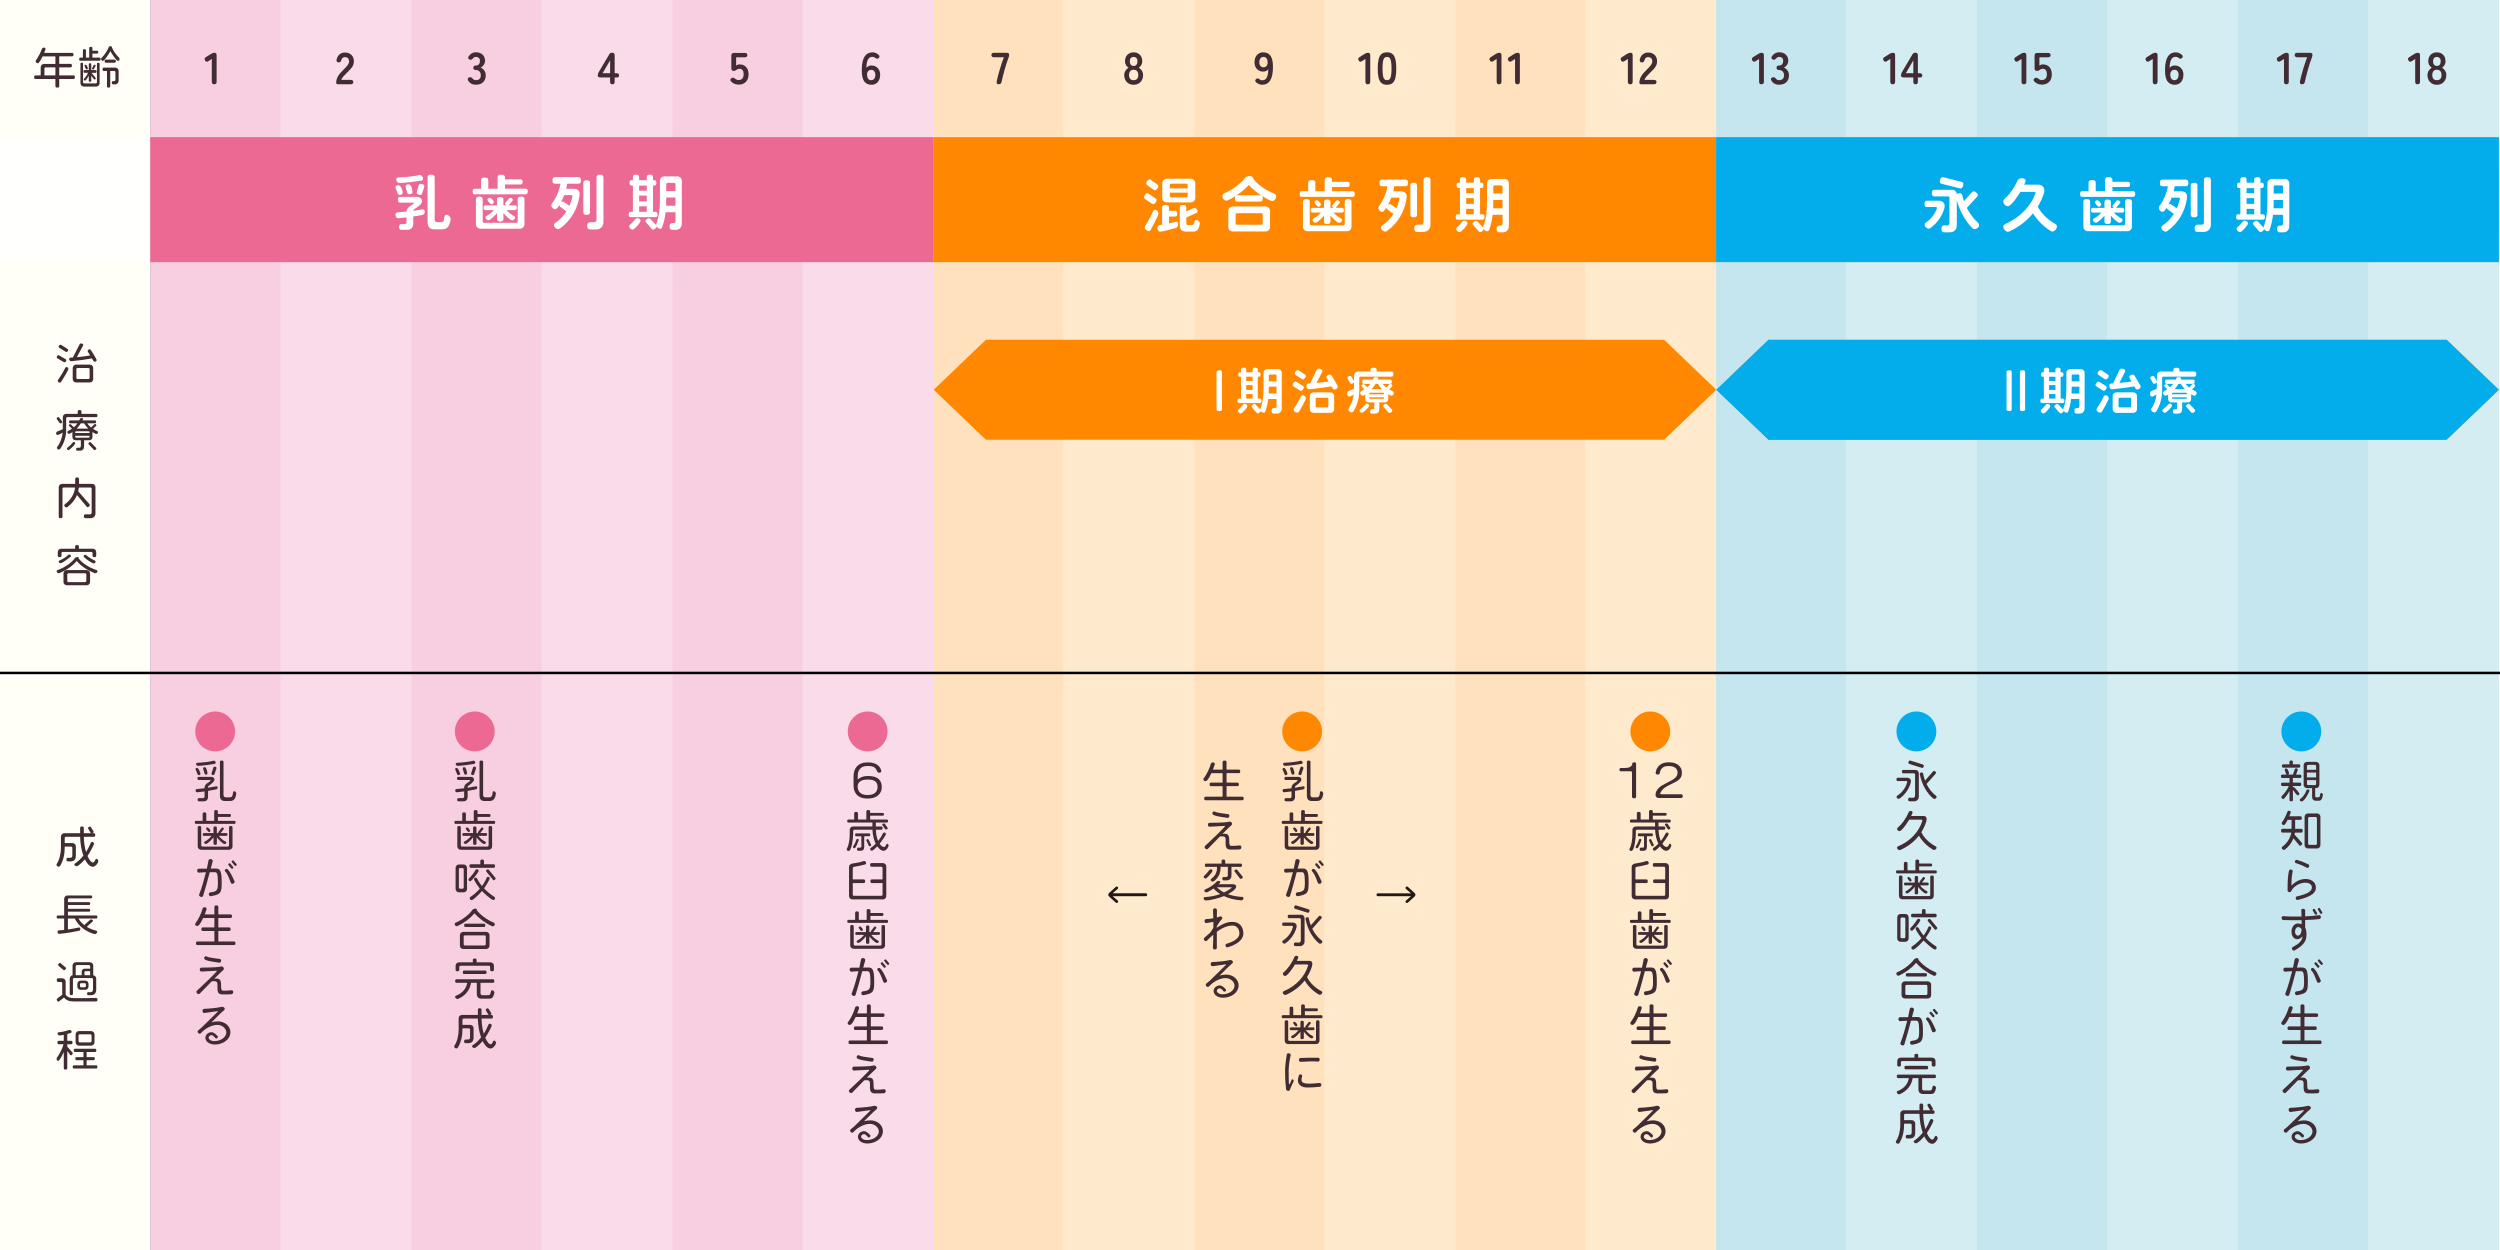 <?xml version="1.0" encoding="UTF-8"?><svg id="_レイヤー_1" xmlns="http://www.w3.org/2000/svg" width="1000" height="500" viewBox="0 0 1000 500"><rect x="0" y="0" width="1000" height="500" fill="#808080" stroke="none"/><defs><style>.cls-1,.cls-2{fill:#ee87b4;}.cls-1,.cls-2,.cls-3,.cls-4,.cls-5,.cls-6,.cls-7,.cls-8,.cls-9{isolation:isolate;}.cls-1,.cls-4,.cls-8{opacity:.4;}.cls-2,.cls-3,.cls-7{opacity:.3;}.cls-10{fill:#eb6992;}.cls-3,.cls-4{fill:#6ec1d7;}.cls-5{fill:#fffff7;}.cls-11{fill:#412c33;}.cls-12{fill:#231815;}.cls-13,.cls-9{fill:#fff;}.cls-14{fill:#f80;}.cls-15{fill:#03adeb;}.cls-16{fill:#da9b3c;}.cls-7,.cls-8{fill:#ffb75c;}.cls-9{opacity:.9;}</style></defs><g id="_レイヤー_3"><rect class="cls-13" x="60.11" width="939.89" height="500"/></g><g id="_レイヤー_1-2"><rect class="cls-1" x="60.11" width="52.19" height="500"/><rect class="cls-2" x="112.31" width="52.19" height="500"/><rect class="cls-1" x="164.5" width="52.19" height="500"/><rect class="cls-2" x="216.69" width="52.19" height="500"/><rect class="cls-1" x="268.89" width="52.19" height="500"/><rect class="cls-2" x="321.08" width="52.19" height="500"/><rect class="cls-8" x="373.27" width="52.19" height="500"/><rect class="cls-7" x="425.47" width="52.19" height="500"/><rect class="cls-8" x="477.66" width="52.19" height="500"/><rect class="cls-7" x="529.85" width="52.19" height="500"/><rect class="cls-8" x="582.05" width="52.19" height="500"/><rect class="cls-7" x="634.24" width="52.19" height="500"/><rect class="cls-4" x="686.43" width="52.19" height="500"/><rect class="cls-3" x="738.63" width="52.19" height="500"/><rect class="cls-4" x="790.82" width="52.19" height="500"/><rect class="cls-3" x="843.01" width="52.19" height="500"/><rect class="cls-4" x="895.21" width="52.19" height="500"/><rect class="cls-3" x="947.4" width="52.19" height="500"/><rect class="cls-5" width="60" height="500"/></g><g id="_レイヤー_2"><g class="cls-6"><g class="cls-6"><path class="cls-11" d="M85.69,33.73c-.65,0-.97-.35-.97-1.06v-9.09l-1.3.85c-.6.41-1.07.34-1.4-.22-.35-.55-.22-1.01.38-1.39l2.16-1.35c.22-.13.43-.23.63-.28.2-.05.44-.08.7-.08.5,0,.76.35.76,1.06v10.49c0,.71-.32,1.06-.95,1.06Z"/></g></g><g class="cls-6"><g class="cls-6"><path class="cls-11" d="M29.34,31.59h-5.65v2.81c0,.43-.2.65-.77.65s-.76-.22-.76-.65v-2.81h-7.89c-.41,0-.61-.16-.61-.7s.2-.72.61-.72h2v-3.26c0-.76.59-1.35,1.35-1.35h4.54v-3.01h-5.15c-.27.56-1.24,2.75-1.93,2.75-.41,0-.81-.41-.81-.81,0-.18.05-.32.13-.41.9-1.26,1.8-2.97,2.36-4.56.07-.18.32-.49.76-.49.34,0,.72.18.72.58,0,.23-.47,1.26-.58,1.53h11.13c.4,0,.61.18.61.7s-.22.7-.61.7h-5.1v3.01h4.47c.4,0,.61.18.61.7s-.22.7-.61.7h-4.47v3.2h5.65c.41,0,.63.18.63.72s-.22.7-.63.7ZM22.15,26.96h-3.87c-.29,0-.5.22-.5.5v2.7h4.38v-3.2Z"/><path class="cls-11" d="M39.69,24.3h-7.47c-.36,0-.54-.14-.54-.63s.18-.63.54-.63h.94v-2.84c0-.36.14-.54.61-.54s.61.18.61.54v2.84h1.3v-3.75c0-.36.14-.56.63-.56s.65.2.65.56v.99h1.84c.32,0,.5.14.5.58s-.18.58-.5.58h-1.84v1.6h2.74c.36,0,.56.16.56.63s-.2.63-.56.63ZM38.5,34.63h-4.97c-.76,0-1.35-.59-1.35-1.35v-7.71c0-.31.13-.47.52-.47s.52.16.52.47v7.29c0,.29.22.5.5.5h4.56c.29,0,.5-.22.5-.5v-7.29c0-.31.13-.47.52-.47s.54.16.54.47v7.71c0,.76-.59,1.35-1.35,1.35ZM38.12,29.14h-1.53c.27.32,1.71,1.91,1.71,2.2,0,.22-.25.5-.49.5-.31,0-1.13-1.35-1.31-1.6v2.05c0,.29-.13.41-.5.41s-.49-.13-.49-.41v-2c-.18.38-1.08,1.96-1.55,1.96-.23,0-.45-.23-.45-.47,0-.13.05-.23.11-.29.65-.61,1.21-1.44,1.57-2.36h-1.31c-.32,0-.47-.13-.47-.54s.14-.56.47-.56h1.64v-2.3c0-.29.11-.43.49-.43s.5.14.5.43v2.3h1.62c.32,0,.49.14.49.56s-.16.54-.49.54ZM34.66,27.81c-.29,0-.86-1.26-.86-1.57,0-.22.23-.38.45-.38.4,0,.9,1.15.9,1.49,0,.25-.25.45-.49.45ZM38.21,26.44l-.67,1.26c-.05.11-.14.16-.27.16-.18,0-.45-.2-.45-.41,0-.04.02-.09.04-.14l.65-1.26c.05-.11.14-.2.29-.2.2,0,.47.2.47.41,0,.05-.02.11-.05.18ZM47.23,24.35c-.77,0-2.7-3.15-3.06-3.89-.36.68-2.32,3.91-3.06,3.91-.36,0-.67-.41-.67-.76,0-.22.11-.4.2-.49,1.19-1.13,2.3-2.86,2.79-4.1.09-.22.16-.54.7-.54.49,0,.67.25.68.56.36,1.03,1.51,2.79,2.81,4.02.09.09.22.31.22.56,0,.34-.23.74-.61.74ZM45.9,33.75h-.59c-.4,0-.59-.16-.59-.7s.32-.61.59-.61h.23c.5,0,.63-.23.63-.67v-2.88c0-.29-.22-.5-.5-.5h-1.57v6.1c0,.38-.16.56-.65.56s-.65-.18-.65-.56v-6.1h-1.21c-.4,0-.58-.16-.58-.67s.18-.68.58-.68h4.52c.76,0,1.35.59,1.35,1.35v3.8c0,.96-.58,1.57-1.57,1.57ZM45.77,25.09h-3.37c-.36,0-.54-.14-.54-.63s.18-.63.54-.63h3.37c.36,0,.56.16.56.63s-.2.63-.56.63Z"/></g></g><g class="cls-6"><g class="cls-6"><path class="cls-11" d="M25.84,144.94c-.11,0-.22-.04-.34-.11l-2.52-1.5c-.2-.11-.31-.25-.31-.43,0-.31.34-.83.68-.83.11,0,.23.04.36.11l2.52,1.5c.2.11.31.25.31.41,0,.32-.36.85-.7.85ZM24.4,152.79c-.07.13-.27.27-.5.27-.36,0-.81-.36-.81-.72,0-.16.07-.31.16-.41.77-1.04,2.11-3.24,2.86-4.81.07-.13.25-.31.5-.31.4,0,.74.36.74.74,0,.63-2.48,4.56-2.95,5.24ZM26.58,140.81c-.13,0-.23-.04-.36-.13l-2.47-1.53c-.2-.13-.31-.27-.31-.43,0-.32.38-.85.7-.85.13,0,.25.04.38.13l2.48,1.57c.18.13.29.25.29.41,0,.32-.4.83-.72.83ZM37.89,144.69c-.49,0-.9-.97-1.12-1.33-1.85.38-5.26.85-8.28,1.13h-.04c-.47,0-.79-.43-.79-.86,0-.59.65-.63,1.17-.63h.32l2.66-5.24c.13-.25.31-.4.56-.4.32,0,.94.22.94.58,0,.11-.04.22-.11.34l-2.45,4.59c1.91-.16,3.91-.45,5.31-.7-.18-.31-1.01-1.53-1.01-1.82,0-.36.47-.63.79-.63.25,0,.43.14.52.31.34.54,2.32,3.62,2.32,4s-.47.67-.81.67ZM35.93,152.99h-5.49c-.76,0-1.35-.59-1.35-1.35v-4.45c0-.76.59-1.35,1.35-1.35h5.49c.76,0,1.35.59,1.35,1.35v4.45c0,.76-.59,1.35-1.35,1.35ZM35.84,147.71c0-.29-.22-.5-.5-.5h-4.29c-.29,0-.5.22-.5.5v3.4c0,.29.22.5.5.5h4.29c.29,0,.5-.22.5-.5v-3.4Z"/><path class="cls-11" d="M38.39,166.84h-11.42c-.29,0-.5.22-.5.5v4.81c0,2.16-.76,5.22-2.45,7.44-.07.11-.25.22-.49.22-.36,0-.77-.32-.77-.7,0-.16.07-.31.13-.38,1.17-1.44,1.98-3.67,2.18-5.65-.32.18-1.76.92-2.03.92-.4,0-.58-.38-.58-.72,0-.4.29-.63.45-.68.72-.25,1.49-.58,2.21-.95v-4.75c0-.76.59-1.35,1.35-1.35h4.61v-.88c0-.43.18-.67.76-.67s.76.23.76.67v.88h5.8c.38,0,.58.18.58.67s-.2.65-.58.65ZM24.19,169.38c-.14,0-.27-.07-.38-.23l-1.06-1.46c-.07-.11-.11-.2-.11-.31,0-.27.43-.54.68-.54.16,0,.29.07.4.23l1.04,1.44c.09.11.13.22.13.31,0,.27-.45.56-.7.56ZM27.39,180.04c-.29,0-.63-.29-.63-.59,0-.16.09-.29.18-.34.83-.61,1.66-1.42,2.18-2.12.05-.09.2-.2.4-.2.27,0,.58.23.58.52,0,.5-2.27,2.74-2.7,2.74ZM38.52,173.61c-.29,0-1.26-.61-1.53-.79v1.98c0,.76-.54,1.3-1.3,1.3h-2.05v2.45c0,.9-.49,1.73-1.62,1.73h-1.03c-.36,0-.54-.14-.54-.63s.36-.56.54-.56c.2.02.4.02.63.02.5,0,.72-.38.72-.74v-2.27h-2.09c-.76,0-1.3-.54-1.3-1.3v-1.96c-.27.18-1.01.7-1.33.7-.36,0-.68-.34-.68-.7,0-.23.18-.4.29-.45.56-.27,1.08-.58,1.55-.9l-1.12-1.08c-.09-.09-.14-.18-.14-.27,0-.22.36-.49.58-.49.11,0,.22.05.31.14l1.13,1.12c.58-.49,1.06-1.03,1.44-1.57h-2.86c-.34,0-.5-.14-.5-.59s.16-.59.5-.59h3.57c.22-.47.34-.97.99-.97.27,0,.54.11.54.41,0,.18-.14.4-.22.56h4.9c.34,0,.52.16.52.59s-.18.59-.52.59h-3.02c.4.58.94,1.15,1.57,1.66l1.26-1.26c.09-.09.18-.14.29-.14.22,0,.56.25.56.49,0,.09-.04.16-.13.25l-1.21,1.22c.52.34,1.08.65,1.66.88.13.05.32.22.32.47,0,.36-.31.7-.67.7ZM35.82,172.95c0-.29-.16-.45-.45-.45h-4.84c-.29,0-.45.16-.45.45v.25h5.74v-.25ZM35.82,174.33h-5.74v.29c0,.29.16.45.45.45h4.84c.29,0,.45-.16.45-.45v-.29ZM33.64,169.34h-1.31c-.49.77-1.04,1.48-1.67,2.11h4.66c-.68-.67-1.26-1.39-1.67-2.11ZM37.85,180.04c-.14,0-.25-.07-.38-.2l-1.96-2.11c-.11-.11-.16-.22-.16-.32,0-.25.41-.59.67-.59.13,0,.23.07.34.2l2,2.03c.13.13.18.23.18.34,0,.27-.41.65-.68.65Z"/><path class="cls-11" d="M36.29,207.27h-2.05c-.47,0-.7-.2-.7-.81,0-.58.43-.74.67-.74.58,0,1.15.04,1.73.04.4,0,.72-.32.72-.72v-9.53c0-.29-.22-.5-.5-.5h-4.61c-.05.5-.13,1.01-.25,1.51l4.41,5.08c.13.14.22.31.22.45,0,.34-.52.83-.86.83-.16,0-.31-.09-.45-.27l-3.82-4.59c-.74,1.76-2,3.44-3.85,4.83-.07.05-.22.11-.38.11-.41,0-.86-.4-.86-.81,0-.23.16-.43.27-.5,2.3-1.6,3.75-4.03,4.05-6.63h-4.54c-.29,0-.5.22-.5.5v11.13c0,.43-.2.63-.76.63s-.74-.2-.74-.63v-11.76c0-.76.59-1.35,1.35-1.35h5.24v-1.91c0-.43.18-.67.76-.67s.77.23.77.67v1.91h5.22c.76,0,1.35.59,1.35,1.35v10.5c0,1.06-.81,1.89-1.87,1.89Z"/><path class="cls-11" d="M38.14,229.3c-.09,0-.18-.02-.23-.04-3.13-1.17-5.74-3.04-7.22-4.88-1.67,1.98-4.14,3.76-7,4.88-.05.02-.13.04-.22.04-.41,0-.81-.38-.81-.79,0-.27.22-.43.36-.49,3.13-1.06,5.8-3.19,6.86-4.66.14-.22.5-.54,1.04-.54.23,0,.58.05.58.36,0,.05-.02.11-.04.16,1.19,1.73,3.98,3.64,7.17,4.68.14.05.36.22.36.49,0,.41-.45.79-.85.79ZM37.74,222.86c-.54,0-.72-.2-.72-.63v-.95c0-.29-.22-.5-.5-.5h-11.43c-.29,0-.5.22-.5.5v.95c0,.43-.2.63-.74.63s-.74-.2-.74-.63v-1.39c0-.76.59-1.35,1.35-1.35h5.6v-.83c0-.43.18-.65.74-.65s.76.22.76.65v.83h5.58c.76,0,1.35.59,1.35,1.35v1.39c0,.43-.2.63-.74.63ZM28.22,222.7c-.59.5-3.26,2.59-3.96,2.59-.34,0-.77-.31-.77-.68,0-.2.14-.32.25-.38,1.44-.59,2.7-1.44,3.53-2.23.07-.09.25-.18.45-.18.29,0,.67.22.67.54,0,.16-.09.29-.16.34ZM34.68,234.11h-7.94c-.76,0-1.35-.59-1.35-1.35v-3.37c0-.76.59-1.35,1.35-1.35h7.94c.76,0,1.35.59,1.35,1.35v3.37c0,.76-.59,1.35-1.35,1.35ZM34.52,229.81c0-.29-.22-.5-.5-.5h-6.61c-.29,0-.5.22-.5.5v2.54c0,.29.22.5.5.5h6.61c.29,0,.5-.22.5-.5v-2.54ZM37.47,225.38c-.59,0-4.03-2.3-4.03-2.88,0-.32.34-.58.63-.58.16,0,.31.07.4.14.88.77,2.23,1.62,3.48,2.18.13.05.29.22.29.43,0,.4-.38.7-.76.7Z"/></g></g><g class="cls-6"><g class="cls-6"><path class="cls-11" d="M37.13,346.7c-1.49,0-2.61-1.84-3.17-2.97-.5.61-2.52,2.77-3.33,2.77-.34,0-.9-.31-.9-.68,0-.18.13-.32.23-.4,1.26-.81,2.4-1.93,3.39-3.17-.74-2.05-1.24-4.66-1.31-7.54h-5.65c-.29,0-.5.22-.5.5v2.03h3.1c.76,0,1.35.59,1.35,1.35v3.69c0,1.49-.68,2.29-2.18,2.29h-.94c-.45,0-.67-.18-.67-.77,0-.54.38-.68.63-.68h.65c.94,0,1.1-.23,1.1-1.12v-2.86c0-.29-.22-.5-.5-.5h-2.54v.4c0,2.7-.54,5.13-1.85,7.33-.07.13-.29.31-.59.31-.4,0-.86-.32-.86-.76,0-.14.05-.27.11-.36,1.01-1.55,1.67-3.87,1.67-6.52v-4.41c0-.76.59-1.35,1.35-1.35h6.34v-2.05c0-.43.18-.65.72-.65s.74.22.74.65v2.05h2.88c-.09-.05-.16-.14-.23-.25l-.88-1.55c-.07-.11-.09-.2-.09-.29,0-.31.49-.56.77-.56.18,0,.32.11.43.29l.94,1.5c.07.13.13.23.13.34,0,.25-.32.45-.56.52h.56c.41,0,.63.18.63.72s-.22.72-.63.72h-3.94c.05,2.43.41,4.48.9,6.08.77-1.21,1.4-2.47,1.85-3.65.05-.14.25-.38.56-.38.36,0,.76.31.76.68,0,.7-2.09,4.23-2.59,4.95.74,1.71,1.58,2.61,2.11,2.61.92,0,.83-1.48,1.49-1.48.41,0,.7.52.7.88,0,.81-1.15,2.29-2.14,2.29Z"/><path class="cls-11" d="M38.43,367.41h-7.04c.56.97,1.35,1.87,2.32,2.63l2.29-2.09c.14-.13.29-.2.45-.2.25,0,.76.29.76.58,0,.11-.07.22-.2.32l-2.3,2.07c1.1.68,2.38,1.22,3.78,1.55.16.04.4.18.4.47,0,.49-.5.9-.97.9-.07,0-.13,0-.16-.02-3.44-.95-6.23-3.04-7.85-6.21h-2.75v4.38c1.53-.22,2.99-.47,4.39-.79.04,0,.07-.02.11-.02.32,0,.49.27.49.58,0,.49-.34.72-.54.76-2.02.43-4.7.9-7.85,1.24h-.04c-.45,0-.72-.41-.72-.83s.31-.54.5-.56c.74-.05,1.46-.13,2.16-.2v-4.56h-2.47c-.36,0-.52-.14-.52-.61s.16-.61.52-.61h2.48v-6.66c0-.76.59-1.35,1.35-1.35h9.34c.34,0,.52.16.52.59s-.18.58-.52.58h-8.68c-.29,0-.5.22-.5.5v1.01h8.39c.32,0,.5.14.5.58s-.18.56-.5.56h-8.39v1.53h8.39c.32,0,.5.14.5.58s-.18.56-.5.56h-8.39v1.53h11.25c.36,0,.54.16.54.61s-.18.61-.54.61Z"/><path class="cls-11" d="M38.36,400.59h-8.82c-1.76,0-3.06-.45-3.92-1.57l-1.96,1.49c-.13.11-.25.16-.36.16-.29,0-.61-.59-.61-.86,0-.18.11-.32.29-.47l1.91-1.44v-4.61c0-.29-.22-.5-.5-.5h-1.06c-.43,0-.63-.18-.63-.74s.2-.74.63-.74h1.58c.76,0,1.35.59,1.35,1.35v5.19c.65,1.03,1.75,1.4,3.4,1.4,4.41,0,7.08,0,8.71-.07.22,0,.63.14.63.68s-.22.72-.63.72ZM25.68,388.09c-.13,0-.25-.07-.4-.18l-1.84-1.57c-.14-.13-.23-.25-.23-.4,0-.29.43-.77.72-.77.13,0,.25.07.38.18l1.85,1.53c.16.13.25.27.25.41,0,.29-.45.79-.74.79ZM36.3,398.09h-.92c-.38,0-.56-.16-.56-.65,0-.45.31-.58.52-.58l.72.02c.79.02,1.15-.36,1.15-1.24v-3.92c0-.29-.22-.5-.5-.5h-7.04c-.29,0-.5.22-.5.5v5.8c0,.36-.16.54-.65.54s-.63-.18-.63-.54v-6.08c0-.68.49-1.22,1.13-1.33v-3.87c0-.76.59-1.35,1.35-1.35h5.58c.76,0,1.35.59,1.35,1.35v3.87c.68.07,1.19.63,1.19,1.33v4.32c0,1.46-.68,2.34-2.2,2.34ZM36.05,386.53c0-.29-.22-.5-.5-.5h-4.77c-.29,0-.5.22-.5.5v3.55h2.4v-1.37c0-.76.49-1.24,1.24-1.24h2.14v-.94ZM34.11,395.93h-1.87c-.76,0-1.3-.59-1.3-1.35v-.99c0-.76.54-1.35,1.3-1.35h1.87c.76,0,1.3.59,1.3,1.35v.99c0,.76-.54,1.35-1.3,1.35ZM34.36,393.77c0-.29-.16-.5-.45-.5h-1.46c-.29,0-.45.22-.45.5v.63c0,.29.16.5.45.5h1.46c.29,0,.45-.22.45-.5v-.63ZM36.05,388.49h-1.85c-.29,0-.4.11-.4.4v1.19h2.25v-1.58Z"/><path class="cls-11" d="M28.42,422.15c-.13,0-.23-.09-.34-.23l-1.17-1.49v6.81c0,.4-.18.59-.7.59s-.7-.2-.7-.59v-6.41c-.25.56-1.66,3.55-2.27,3.55-.36,0-.61-.54-.61-.85,0-.23.09-.43.18-.54.99-1.31,2.14-3.51,2.59-5.28h-1.84c-.4,0-.59-.16-.59-.68s.2-.7.59-.7h1.94v-2.41c-.52.11-1.17.27-1.71.27-.41,0-.79-.43-.79-.85,0-.29.23-.4.4-.41,1.37-.13,2.99-.5,4.18-.92.05-.02.14-.04.23-.04.4,0,.86.34.86.77,0,.56-1.35.74-1.76.83v2.75h1.49c.4,0,.61.18.61.7s-.22.68-.61.68h-1.49v.97l1.98,2.23c.13.14.2.29.2.45,0,.27-.38.79-.67.79ZM38.41,427.41h-8.79c-.36,0-.54-.14-.54-.63s.18-.65.54-.65h3.76v-2.05h-2.72c-.36,0-.52-.14-.52-.61s.16-.63.52-.63h2.72v-2.05h-3.31c-.38,0-.56-.16-.56-.65s.18-.65.56-.65h7.89c.38,0,.58.16.58.65s-.2.65-.58.65h-3.31v2.05h2.74c.36,0,.54.16.54.63s-.18.61-.54.61h-2.74v2.05h3.76c.36,0,.56.16.56.65s-.2.63-.56.63ZM36.45,418.26h-4.86c-.76,0-1.35-.59-1.35-1.35v-3.13c0-.76.59-1.35,1.35-1.35h4.86c.76,0,1.35.59,1.35,1.35v3.13c0,.76-.59,1.35-1.35,1.35ZM36.63,414.23c0-.29-.22-.5-.5-.5h-4.2c-.29,0-.5.22-.5.5v2.23c0,.29.22.5.5.5h4.2c.29,0,.5-.22.5-.5v-2.23Z"/></g></g><g class="cls-6"><g class="cls-6"><path class="cls-10" d="M78.1,292.57c0-4.39,3.58-7.98,7.96-7.98s7.98,3.58,7.98,7.98-3.57,7.98-7.98,7.98-7.96-3.58-7.96-7.98Z"/></g><g class="cls-6"><path class="cls-11" d="M79.51,310.08c-.25,0-.41-.2-.45-.32-.14-.4-.86-1.91-.86-2.12,0-.31.31-.47.58-.47.72,0,1.21,1.66,1.39,2.2.02.04.02.07.02.13,0,.34-.34.59-.67.59ZM86.51,315.75c-1.04.23-2.12.43-3.29.61v2.54c0,.85-.61,1.62-1.58,1.62h-2.03c-.4,0-.58-.16-.58-.67s.36-.61.56-.61c.47.02,1.01.02,1.58.02.41,0,.65-.31.65-.63v-2.07l-2.94.36c-.38,0-.65-.36-.65-.72,0-.4.32-.56.49-.58,1.06-.09,2.09-.18,3.1-.31v-.29c0-1.76,2.38-2.12,2.38-2.86,0-.09-.09-.16-.27-.16h-4.41c-.36,0-.54-.14-.54-.63s.18-.63.54-.63h5.04c.68,0,1.22.43,1.22,1.13,0,.86-1.75,2.07-2.38,2.52-.14.09-.18.2-.18.5v.22c.59-.09,3.02-.61,3.39-.61.18,0,.45.11.45.5,0,.47-.36.7-.54.74ZM85.9,305.54c-1.94.34-4.07.67-6.7.81-.41.02-.76-.41-.76-.81,0-.29.25-.41.4-.41,3.1-.18,5.1-.45,6.55-.83.04-.02.09-.02.14-.02.23,0,.54.11.7.5.04.11.05.18.05.27,0,.31-.23.45-.4.49ZM82.34,309.87c-.31,0-.47-.23-.5-.38-.11-.49-.61-1.8-.61-2.14,0-.32.34-.49.61-.49.79,0,1.06,1.78,1.15,2.34.02.04.02.07.02.11,0,.34-.34.56-.67.56ZM86.57,307.42l-.76,2.23c-.09.25-.22.4-.47.4-.29,0-.76-.16-.76-.5,0-.07.02-.14.04-.23l.72-2.27c.09-.27.22-.4.47-.4.31,0,.79.16.79.54,0,.07-.02.14-.04.23ZM91.99,320.4h-2.02c-1.33,0-2-.67-2-2.16v-13.4c0-.41.18-.63.72-.63s.72.22.72.63v13.14c0,.67.36.95.97.95h1.48c1.87,0,.83-2.45,1.8-2.45.43,0,.85.49.85.92v.04c-.29,2.21-1.06,2.95-2.52,2.95Z"/><path class="cls-11" d="M93.68,329.56h-15.25c-.36,0-.52-.14-.52-.61s.16-.61.52-.61h2.63v-2.75c0-.43.18-.65.72-.65s.74.22.74.65v2.75h3.15v-3.67c0-.43.18-.65.74-.65s.76.22.76.65v.94h4.7c.32,0,.5.14.5.58s-.18.58-.5.58h-4.7v1.58h6.52c.36,0,.54.16.54.61s-.18.61-.54.61ZM91.68,339.91h-11.24c-.76,0-1.35-.59-1.35-1.35v-7.56c0-.4.16-.61.7-.61s.7.22.7.61v7.13c0,.29.22.5.5.5h10.12c.29,0,.5-.22.5-.5v-7.13c0-.4.16-.61.7-.61s.7.22.7.61v7.56c0,.76-.59,1.35-1.35,1.35ZM90.51,334.36h-2.99c.68.9,1.66,1.76,2.79,2.32.09.05.23.18.23.36,0,.32-.38.59-.68.59-.76,0-2.66-2.05-3.11-2.67v2.41c0,.4-.18.58-.68.58s-.67-.18-.67-.58v-2.45c-.43.63-2.32,2.67-3.08,2.67-.29,0-.67-.29-.67-.59,0-.18.14-.31.23-.36,1.1-.56,2.03-1.4,2.72-2.29h-3.01c-.32,0-.47-.13-.47-.56s.14-.56.47-.56h3.8v-2.07c0-.4.16-.59.67-.59s.68.2.68.59v2.07h.68c-.07-.07-.11-.14-.11-.22,0-.09.05-.18.13-.27l1.19-1.55c.11-.13.2-.2.34-.2.22,0,.58.25.58.49,0,.07-.04.16-.11.25l-1.17,1.49h2.23c.32,0,.49.14.49.56s-.16.56-.49.56ZM83.61,332.83c-.29,0-1.17-1.19-1.17-1.42,0-.25.31-.45.54-.45.36,0,1.17.94,1.17,1.33,0,.29-.25.54-.54.54Z"/><path class="cls-11" d="M84.32,358.49c-.34.05-.68-.2-.77-.65s.16-.83.5-.88c2.81-.36,3.11-.77,3.11-4,0-3.62-.4-4.09-1.26-4.09-.22,0-1.01-.02-2,0-.85,3.19-1.84,6.97-2.66,9.49-.13.38-.56.54-1.03.34-.49-.2-.67-.61-.54-.92.94-2.32,1.96-5.89,2.72-8.89-1.01.04-2.02.09-2.77.18-.36.04-.72-.25-.76-.77-.02-.5.29-.83.67-.83.83.02,2.03.02,3.21,0,.31-1.37.54-2.52.65-3.24.05-.4.47-.7.99-.59.54.13.81.52.7.92-.22.76-.49,1.76-.79,2.88.95-.02,1.71-.04,2-.04,1.69,0,2.39.72,2.39,5.62,0,4.05-.29,4.75-4.36,5.47ZM93.35,353.43c-.45.22-.88.05-1.01-.27-1.01-2.74-1.51-3.85-2.3-4.65-.2-.2-.22-.52.09-.77.31-.23.63-.23.83-.07.97.88,1.39,1.67,2.84,4.81.14.32-.02.74-.45.95ZM93.14,347.38c-.22.18-.47.18-.61,0l-1.15-1.33c-.13-.16-.11-.43.11-.61.22-.2.47-.2.61-.02l1.15,1.35c.13.16.11.4-.11.61ZM94.51,346.23c-.22.2-.47.18-.61.04l-1.15-1.39c-.14-.13-.11-.4.11-.59.22-.18.47-.18.61,0l1.15,1.37c.13.16.11.41-.11.58Z"/><path class="cls-11" d="M93.57,378.03h-14.57c-.41,0-.61-.18-.61-.72s.2-.72.61-.72h6.75v-4.2h-4.59c-.41,0-.61-.16-.61-.7s.2-.72.61-.72h4.59v-3.78h-4.5c-.32.68-1.44,3.21-2.34,3.21-.4,0-.86-.29-.86-.72,0-.14.05-.29.13-.36,1.24-1.69,2.32-3.92,2.86-5.85.05-.22.31-.58.81-.58.4,0,.79.23.79.67,0,.29-.61,1.85-.76,2.21h3.87v-2.92c0-.47.2-.7.79-.7s.79.23.79.7v2.92h4.84c.41,0,.63.18.63.72s-.22.7-.63.7h-4.84v3.78h4.29c.41,0,.63.18.63.72s-.22.7-.63.7h-4.29v4.2h6.23c.41,0,.63.18.63.72s-.22.72-.63.72Z"/><path class="cls-11" d="M92.62,397.7c-1.3.05-2.45.11-3.56.07-1.73-.04-2.18-.63-2.07-3.33.07-1.67-.16-2.16-2.3-1.91-2,2.04-3.98,4.11-4.79,4.92-.25.27-.72.25-1.08-.11-.34-.36-.32-.81-.05-1.06,1.76-1.57,6.27-5.92,7.81-7.6.2-.23.13-.4-.16-.38-1.85.07-4.39.23-5.85.32-.34.02-.67-.31-.67-.79s.29-.79.65-.79c5.22-.02,7-.22,7.76-.43.34-.11.77-.05,1.06.32.31.41.2.86-.07,1.1-.72.61-2.11,1.96-3.58,3.46,2.18-.29,2.74.36,2.7,2.57-.04,1.93.27,2.21.86,2.21.94.02,1.98,0,3.33-.18.34-.04.7.25.68.77-.02.45-.31.77-.67.83ZM87.7,385.08c-3.89-.56-4.9-.77-5.76-1.28-.27-.13-.36-.49-.2-.88.16-.41.56-.52.83-.38.7.38,1.75.59,5.38,1.04.34.04.58.38.49.85-.09.45-.41.7-.74.65Z"/><path class="cls-11" d="M86.03,417.81c-2.68,0-3.87-1.49-3.87-2.66,0-1.3,1.17-2.27,2.48-2.27.65,0,1.46.49,2.43,1.6.16.2.11.52-.16.76-.29.23-.61.2-.77-.02-.58-.74-1.13-1.15-1.51-1.15-.81-.02-1.17.52-1.17,1.06s.85,1.31,2.23,1.31c2.84,0,4.84-1.71,4.84-3.44,0-1.53-1.6-3.04-3.56-3.04-2.39,0-5.1,1.57-6.63,3.33-.23.25-.68.31-1.03-.05-.34-.34-.36-.79-.11-1.03.47-.41.95-.83,1.46-1.21,2.63-2.61,5.01-4.95,6.37-6.25.22-.2.16-.31-.13-.27-1.19.18-3.55.52-5.1.72-.36.05-.74-.25-.79-.76-.07-.52.25-.88.63-.9,2.4-.09,5.62-.43,6.86-.77.34-.09.83-.07,1.19.29.36.34.22.83-.07,1.04-1.15.92-3.29,3.08-5.02,4.83.83-.23,1.69-.38,2.57-.38,2.83,0,4.99,1.96,4.99,4.29,0,3.13-3.24,4.97-6.14,4.97Z"/></g></g><g class="cls-6"><path class="cls-10" d="M181.94,292.57c0-4.39,3.58-7.98,7.96-7.98s7.98,3.58,7.98,7.98-3.57,7.98-7.98,7.98-7.96-3.58-7.96-7.98Z"/><g class="cls-6"><path class="cls-11" d="M183.35,310.08c-.25,0-.41-.2-.45-.32-.14-.4-.86-1.91-.86-2.12,0-.31.31-.47.58-.47.72,0,1.21,1.66,1.39,2.2.02.04.02.07.02.13,0,.34-.34.59-.67.59ZM190.35,315.75c-1.04.23-2.12.43-3.29.61v2.54c0,.85-.61,1.62-1.58,1.62h-2.03c-.4,0-.58-.16-.58-.67s.36-.61.56-.61c.47.02,1.01.02,1.58.02.41,0,.65-.31.65-.63v-2.07l-2.94.36c-.38,0-.65-.36-.65-.72,0-.4.32-.56.49-.58,1.06-.09,2.09-.18,3.1-.31v-.29c0-1.76,2.38-2.12,2.38-2.86,0-.09-.09-.16-.27-.16h-4.41c-.36,0-.54-.14-.54-.63s.18-.63.54-.63h5.04c.68,0,1.22.43,1.22,1.13,0,.86-1.75,2.07-2.38,2.52-.14.09-.18.2-.18.5v.22c.59-.09,3.02-.61,3.39-.61.18,0,.45.11.45.5,0,.47-.36.7-.54.74ZM189.74,305.54c-1.94.34-4.07.67-6.7.81-.41.02-.76-.41-.76-.81,0-.29.25-.41.4-.41,3.1-.18,5.1-.45,6.55-.83.04-.02.09-.02.14-.02.23,0,.54.11.7.5.04.11.05.18.05.27,0,.31-.23.45-.4.49ZM186.18,309.87c-.31,0-.47-.23-.5-.38-.11-.49-.61-1.8-.61-2.14,0-.32.34-.49.61-.49.79,0,1.06,1.78,1.15,2.34.02.04.02.07.02.11,0,.34-.34.56-.67.56ZM190.41,307.42l-.76,2.23c-.09.25-.22.4-.47.4-.29,0-.76-.16-.76-.5,0-.07.02-.14.04-.23l.72-2.27c.09-.27.22-.4.47-.4.31,0,.79.16.79.54,0,.07-.02.14-.04.23ZM195.83,320.4h-2.02c-1.33,0-2-.67-2-2.16v-13.4c0-.41.18-.63.72-.63s.72.22.72.63v13.14c0,.67.36.95.97.95h1.48c1.87,0,.83-2.45,1.8-2.45.43,0,.85.49.85.92v.04c-.29,2.21-1.06,2.95-2.52,2.95Z"/><path class="cls-11" d="M197.52,329.56h-15.25c-.36,0-.52-.14-.52-.61s.16-.61.52-.61h2.63v-2.75c0-.43.18-.65.72-.65s.74.22.74.65v2.75h3.15v-3.67c0-.43.18-.65.74-.65s.76.22.76.65v.94h4.7c.32,0,.5.14.5.58s-.18.58-.5.58h-4.7v1.58h6.52c.36,0,.54.16.54.61s-.18.61-.54.61ZM195.52,339.91h-11.24c-.76,0-1.35-.59-1.35-1.35v-7.56c0-.4.16-.61.7-.61s.7.22.7.61v7.13c0,.29.22.5.5.5h10.12c.29,0,.5-.22.5-.5v-7.13c0-.4.16-.61.7-.61s.7.22.7.61v7.56c0,.76-.59,1.35-1.35,1.35ZM194.35,334.36h-2.99c.68.9,1.66,1.76,2.79,2.32.09.05.23.18.23.36,0,.32-.38.59-.68.59-.76,0-2.66-2.05-3.11-2.67v2.41c0,.4-.18.58-.68.58s-.67-.18-.67-.58v-2.45c-.43.63-2.32,2.67-3.08,2.67-.29,0-.67-.29-.67-.59,0-.18.14-.31.23-.36,1.1-.56,2.03-1.4,2.72-2.29h-3.01c-.32,0-.47-.13-.47-.56s.14-.56.47-.56h3.8v-2.07c0-.4.16-.59.67-.59s.68.2.68.59v2.07h.68c-.07-.07-.11-.14-.11-.22,0-.09.05-.18.13-.27l1.19-1.55c.11-.13.2-.2.34-.2.22,0,.58.25.58.49,0,.07-.04.16-.11.25l-1.17,1.49h2.23c.32,0,.49.14.49.56s-.16.56-.49.56ZM187.45,332.83c-.29,0-1.17-1.19-1.17-1.42,0-.25.31-.45.54-.45.36,0,1.17.94,1.17,1.33,0,.29-.25.54-.54.54Z"/><path class="cls-11" d="M185.46,356.92h-1.87c-.76,0-1.35-.59-1.35-1.35v-8.43c0-.76.59-1.35,1.35-1.35h1.87c.76,0,1.35.59,1.35,1.35v8.43c0,.76-.59,1.35-1.35,1.35ZM185.49,347.72c0-.29-.22-.5-.5-.5h-.94c-.29,0-.5.22-.5.5v7.27c0,.29.22.5.5.5h.94c.29,0,.5-.22.5-.5v-7.27ZM188.08,352.51c-.34,0-.67-.36-.67-.7,0-.18.07-.32.16-.41,1.04-1.01,2.09-2.41,2.63-3.38.07-.14.27-.32.54-.32.34,0,.72.23.72.59,0,.61-2.79,4.23-3.39,4.23ZM197.38,347.12h-9c-.41,0-.61-.16-.61-.7s.2-.72.61-.72h3.75v-1.24c0-.43.18-.65.72-.65s.74.22.74.65v1.24h3.8c.41,0,.63.18.63.72s-.22.7-.63.7ZM197.34,360.02c-.79,0-3.94-2.95-4.56-3.6-.58.68-3.35,3.64-4.16,3.64-.38,0-.74-.38-.74-.77,0-.25.14-.43.27-.5,1.44-.94,2.72-2.12,3.78-3.33-.47-.58-2.34-3.19-2.34-3.82,0-.36.34-.59.67-.59.29,0,.49.22.56.34.49,1.03,1.15,2.05,1.96,3.03.86-1.17,1.51-2.32,1.85-3.28.05-.16.23-.4.58-.4.32,0,.67.22.67.58,0,.63-1.82,3.46-2.25,4.05,1.21,1.28,2.63,2.43,4.1,3.35.13.07.29.27.29.54,0,.38-.29.77-.68.77ZM197.52,352.09c-.14,0-.27-.09-.38-.23l-2.61-3.22c-.09-.11-.14-.22-.14-.31,0-.29.5-.59.76-.59.16,0,.29.09.41.23l2.57,3.13c.09.13.14.23.14.34,0,.29-.49.65-.76.65Z"/><path class="cls-11" d="M197.84,370.04c-.2.38-.5.5-.74.5-.11,0-.18-.02-.25-.05-2.66-1.21-5.42-3.22-7.04-5.17-1.66,1.98-4.09,3.83-6.86,5.13-.05.02-.14.04-.25.04-.45,0-.83-.41-.83-.86,0-.31.23-.5.4-.58,2.81-1.15,5.44-3.35,6.64-5.01.16-.22.59-.59,1.21-.59.29,0,.65.11.65.43,0,.07-.02.14-.05.22,1.21,1.62,3.91,3.8,6.81,4.97.16.07.41.29.41.61,0,.11-.04.23-.09.36ZM194.46,379.6h-9.15c-.76,0-1.35-.59-1.35-1.35v-4.16c0-.76.59-1.35,1.35-1.35h9.15c.76,0,1.35.59,1.35,1.35v4.16c0,.76-.59,1.35-1.35,1.35ZM194.31,374.65c0-.29-.22-.5-.5-.5h-7.83c-.29,0-.5.22-.5.5v3.04c0,.29.22.5.5.5h7.83c.29,0,.5-.22.5-.5v-3.04ZM193.54,370.81h-7.29c-.4,0-.58-.16-.58-.67s.18-.68.58-.68h7.29c.4,0,.59.18.59.68s-.2.67-.59.67Z"/><path class="cls-11" d="M195.72,399.47h-3.13c-1.17,0-1.87-.63-1.87-1.89v-4.45h-2.32c-.32,2.57-2.09,5.15-5.17,6.43-.05.02-.14.04-.23.04-.43,0-.95-.4-.95-.85,0-.27.22-.43.36-.49,2.68-.97,4.16-3.03,4.48-5.13h-4.21c-.41,0-.61-.16-.61-.7s.2-.72.61-.72h14.42c.41,0,.63.18.63.72s-.22.7-.63.7h-4.9v4.18c0,.43.29.76.74.76h2.41c1.3,0,.56-1.95,1.53-1.95.47,0,.88.45.88.92v.09c-.41,1.91-.95,2.34-2.03,2.34ZM196.8,388.51c-.56,0-.74-.2-.74-.63v-1.08c0-.29-.22-.5-.5-.5h-11.34c-.29,0-.5.22-.5.5v1.08c0,.43-.2.63-.74.63s-.74-.2-.74-.63v-1.6c0-.76.59-1.35,1.35-1.35h5.55v-.88c0-.43.18-.65.74-.65s.76.22.76.65v.88h5.58c.76,0,1.35.59,1.35,1.35v1.6c0,.43-.2.63-.76.63ZM194.01,389.61h-8.3c-.4,0-.59-.16-.59-.7s.2-.7.59-.7h8.3c.4,0,.61.18.61.7s-.22.7-.61.7Z"/><path class="cls-11" d="M196.22,419.4c-1.49,0-2.61-1.84-3.17-2.97-.5.61-2.52,2.77-3.33,2.77-.34,0-.9-.31-.9-.68,0-.18.13-.32.23-.4,1.26-.81,2.4-1.93,3.39-3.17-.74-2.05-1.24-4.66-1.31-7.54h-5.65c-.29,0-.5.22-.5.5v2.03h3.1c.76,0,1.35.59,1.35,1.35v3.69c0,1.49-.68,2.29-2.18,2.29h-.94c-.45,0-.67-.18-.67-.77,0-.54.38-.68.63-.68h.65c.94,0,1.1-.23,1.1-1.12v-2.86c0-.29-.22-.5-.5-.5h-2.54v.4c0,2.7-.54,5.13-1.85,7.33-.07.13-.29.31-.59.31-.4,0-.86-.32-.86-.76,0-.14.05-.27.11-.36,1.01-1.55,1.67-3.87,1.67-6.52v-4.41c0-.76.59-1.35,1.35-1.35h6.34v-2.05c0-.43.18-.65.72-.65s.74.22.74.65v2.05h2.88c-.09-.05-.16-.14-.23-.25l-.88-1.55c-.07-.11-.09-.2-.09-.29,0-.31.49-.56.77-.56.18,0,.32.11.43.29l.94,1.5c.07.13.13.23.13.34,0,.25-.32.45-.56.52h.56c.41,0,.63.18.63.72s-.22.72-.63.72h-3.94c.05,2.43.41,4.48.9,6.08.77-1.21,1.4-2.47,1.85-3.65.05-.14.25-.38.56-.38.36,0,.76.31.76.68,0,.7-2.09,4.23-2.59,4.95.74,1.71,1.58,2.61,2.11,2.61.92,0,.83-1.48,1.49-1.48.41,0,.7.52.7.88,0,.81-1.15,2.29-2.14,2.29Z"/></g></g><g class="cls-6"><path class="cls-10" d="M339.1,292.57c0-4.39,3.58-7.98,7.96-7.98s7.98,3.58,7.98,7.98-3.57,7.98-7.98,7.98-7.96-3.58-7.96-7.98Z"/><g class="cls-6"><path class="cls-11" d="M347.29,319.41h-.58c-3.49,0-5.29-2.2-5.29-5.15v-3.76c0-3.22,1.89-5.53,5.28-5.53h.74c2.84,0,4.79,1.46,5.08,3.46v.07c0,.32-.34.59-.81.59-1.58,0-.29-2.68-4.34-2.68h-.61c-2.52,0-3.66,1.78-3.66,3.83v1.58c.88-.86,2.25-1.42,3.89-1.42h.4c3.84,0,5.31,1.84,5.31,4.34v.22c0,2.25-1.76,4.45-5.4,4.45ZM351.03,314.82c0-2-1.12-2.99-3.75-2.99h-.36c-2.54,0-3.84,1.13-3.84,2.65v.27c0,1.84,1.31,3.24,3.66,3.24h.5c2.57,0,3.78-1.44,3.78-2.99v-.18Z"/><path class="cls-11" d="M355.38,338.54c-.52,1.3-1.3,1.78-1.96,1.78-.83,0-1.73-.65-2.5-1.78-.34.36-1.71,1.76-2.2,1.76-.32,0-.67-.34-.67-.68,0-.2.13-.36.23-.43.7-.47,1.39-1.06,2-1.71-.7-1.44-1.22-3.37-1.3-5.58h-7.22c-.29,0-.5.22-.5.5v1.17c0,1.01-.41,6.82-1.85,6.82-.34,0-.74-.27-.74-.63,0-.13.05-.23.09-.31.83-1.48,1.13-3.82,1.13-5.96v-1.55c0-.76.59-1.35,1.35-1.35h7.72v-1.57h-9.54c-.36,0-.52-.14-.52-.59s.16-.61.52-.61h2.25v-2.41c0-.43.18-.67.76-.67s.76.23.76.67v2.41h3.35v-3.15c0-.43.18-.67.76-.67s.76.23.76.67v.5h5.04c.32,0,.49.14.49.56s-.16.54-.49.54h-5.04v1.55h6.63c.36,0,.54.16.54.61s-.18.59-.54.59h-4.36v1.57h2.14c.38,0,.58.16.58.65s-.2.65-.58.65h-2.12c.05,1.87.43,3.37.92,4.5.81-1.03,1.49-2.12,1.94-3.08.07-.14.25-.32.52-.32.32,0,.65.27.65.61,0,.56-2.07,3.33-2.52,3.89.56.86,1.19,1.3,1.67,1.3.92,0,.83-1.3,1.44-1.3.31,0,.47.5.47.74,0,.11-.02.22-.05.31ZM343.48,336.09c-.18.52-1.08,3.22-1.75,3.22-.25,0-.56-.23-.56-.52,0-.11.05-.22.09-.27.56-.79.99-1.69,1.28-2.65.04-.11.18-.32.47-.32.25,0,.49.18.49.43,0,.05-.02.09-.02.11ZM347.6,334.49h-1.91v4.27c0,1.01-.5,1.57-1.46,1.57h-.85c-.4,0-.58-.16-.58-.68,0-.47.32-.61.54-.61l.61.02c.49.02.59-.2.59-.61v-3.94h-2c-.32,0-.49-.14-.49-.58s.16-.58.49-.58h5.04c.32,0,.5.14.5.58s-.18.58-.5.58ZM347.84,338.54c-.16,0-.25-.09-.34-.27l-.94-2.03c-.04-.07-.05-.14-.05-.2,0-.27.38-.41.59-.41.16,0,.27.09.36.25l.95,1.94c.05.09.07.18.07.25,0,.27-.41.47-.65.47ZM354.39,331.83c-.16,0-.31-.09-.41-.27l-.99-1.48c-.07-.11-.11-.2-.11-.27,0-.27.47-.45.7-.45.18,0,.31.09.43.27l.99,1.42c.07.11.11.2.11.27,0,.27-.47.5-.72.5Z"/><path class="cls-11" d="M353.17,359.76h-12.21c-.76,0-1.35-.59-1.35-1.35v-11.52c0-.94.67-1.4,1.53-1.51,1.6-.2,3.01-.5,4.29-.96.05-.02.13-.04.22-.04.45,0,.79.41.79.85,0,.32-.23.52-.4.56-1.48.4-2.99.7-4.43.94-.29.04-.5.29-.5.58v4.45h4.29c.43,0,.65.2.65.74s-.22.72-.65.72h-4.29v4.61c0,.29.22.5.5.5h10.91c.29,0,.5-.22.5-.5v-4.61h-4.23c-.43,0-.63-.18-.63-.72s.2-.74.63-.74h4.23v-4.57c0-.29-.22-.5-.5-.5h-3.84c-.43,0-.63-.18-.63-.72s.2-.74.63-.74h4.48c.76,0,1.35.59,1.35,1.35v11.85c0,.76-.59,1.35-1.35,1.35Z"/><path class="cls-11" d="M354.68,369.16h-15.25c-.36,0-.52-.14-.52-.61s.16-.61.52-.61h2.63v-2.75c0-.43.18-.65.72-.65s.74.22.74.65v2.75h3.15v-3.67c0-.43.18-.65.74-.65s.76.22.76.65v.94h4.7c.32,0,.5.14.5.58s-.18.58-.5.58h-4.7v1.58h6.52c.36,0,.54.16.54.61s-.18.61-.54.61ZM352.68,379.51h-11.24c-.76,0-1.35-.59-1.35-1.35v-7.56c0-.4.16-.61.7-.61s.7.22.7.61v7.13c0,.29.22.5.5.5h10.12c.29,0,.5-.22.5-.5v-7.13c0-.4.16-.61.7-.61s.7.22.7.61v7.56c0,.76-.59,1.35-1.35,1.35ZM351.51,373.96h-2.99c.68.9,1.66,1.76,2.79,2.32.09.05.23.18.23.36,0,.32-.38.59-.68.59-.76,0-2.66-2.05-3.11-2.67v2.41c0,.4-.18.58-.68.58s-.67-.18-.67-.58v-2.45c-.43.63-2.32,2.67-3.08,2.67-.29,0-.67-.29-.67-.59,0-.18.14-.31.23-.36,1.1-.56,2.03-1.4,2.72-2.29h-3.01c-.32,0-.47-.13-.47-.56s.14-.56.47-.56h3.8v-2.07c0-.4.16-.59.67-.59s.68.2.68.59v2.07h.68c-.07-.07-.11-.14-.11-.22,0-.09.05-.18.13-.27l1.19-1.55c.11-.13.2-.2.34-.2.22,0,.58.25.58.49,0,.07-.04.16-.11.25l-1.17,1.49h2.23c.32,0,.49.14.49.56s-.16.56-.49.56ZM344.61,372.43c-.29,0-1.17-1.19-1.17-1.42,0-.25.31-.45.54-.45.36,0,1.17.94,1.17,1.33,0,.29-.25.54-.54.54Z"/><path class="cls-11" d="M345.32,398.09c-.34.05-.68-.2-.77-.65s.16-.83.5-.88c2.81-.36,3.11-.77,3.11-4,0-3.62-.4-4.09-1.26-4.09-.22,0-1.01-.02-2,0-.85,3.19-1.84,6.97-2.66,9.49-.13.38-.56.54-1.03.34-.49-.2-.67-.61-.54-.92.94-2.32,1.96-5.89,2.72-8.89-1.01.04-2.02.09-2.77.18-.36.04-.72-.25-.76-.77-.02-.5.29-.83.67-.83.83.02,2.03.02,3.21,0,.31-1.37.54-2.52.65-3.24.05-.4.47-.7.99-.59.54.13.81.52.7.92-.22.76-.49,1.76-.79,2.88.95-.02,1.71-.04,2-.04,1.69,0,2.39.72,2.39,5.62,0,4.05-.29,4.75-4.36,5.47ZM354.35,393.03c-.45.22-.88.05-1.01-.27-1.01-2.74-1.51-3.85-2.3-4.65-.2-.2-.22-.52.09-.77.31-.23.63-.23.83-.07.97.88,1.39,1.67,2.84,4.81.14.32-.02.74-.45.95ZM354.14,386.98c-.22.18-.47.18-.61,0l-1.15-1.33c-.13-.16-.11-.43.11-.61.22-.2.47-.2.61-.02l1.15,1.35c.13.16.11.4-.11.61ZM355.51,385.83c-.22.2-.47.18-.61.04l-1.15-1.39c-.14-.13-.11-.4.11-.59.22-.18.47-.18.61,0l1.15,1.37c.13.16.11.41-.11.58Z"/><path class="cls-11" d="M354.57,417.63h-14.57c-.41,0-.61-.18-.61-.72s.2-.72.61-.72h6.75v-4.2h-4.59c-.41,0-.61-.16-.61-.7s.2-.72.61-.72h4.59v-3.78h-4.5c-.32.68-1.44,3.2-2.34,3.2-.4,0-.86-.29-.86-.72,0-.14.05-.29.13-.36,1.24-1.69,2.32-3.92,2.86-5.85.05-.22.31-.58.81-.58.4,0,.79.23.79.67,0,.29-.61,1.85-.76,2.21h3.87v-2.92c0-.47.2-.7.79-.7s.79.23.79.7v2.92h4.84c.41,0,.63.18.63.72s-.22.7-.63.7h-4.84v3.78h4.29c.41,0,.63.18.63.72s-.22.7-.63.7h-4.29v4.2h6.23c.41,0,.63.18.63.72s-.22.72-.63.72Z"/><path class="cls-11" d="M353.62,437.3c-1.3.05-2.45.11-3.56.07-1.73-.04-2.18-.63-2.07-3.33.07-1.67-.16-2.16-2.3-1.91-2,2.04-3.98,4.11-4.79,4.92-.25.27-.72.25-1.08-.11-.34-.36-.32-.81-.05-1.06,1.76-1.57,6.27-5.92,7.81-7.6.2-.23.13-.4-.16-.38-1.85.07-4.39.23-5.85.32-.34.02-.67-.31-.67-.79s.29-.79.65-.79c5.22-.02,7-.22,7.76-.43.34-.11.77-.05,1.06.32.31.41.2.86-.07,1.1-.72.61-2.11,1.96-3.58,3.46,2.18-.29,2.74.36,2.7,2.57-.04,1.93.27,2.21.86,2.21.94.02,1.98,0,3.33-.18.34-.04.7.25.68.77-.02.45-.31.77-.67.83ZM348.7,424.67c-3.89-.56-4.9-.77-5.76-1.28-.27-.13-.36-.49-.2-.88.16-.41.56-.52.83-.38.7.38,1.75.59,5.38,1.04.34.04.58.38.49.85-.09.45-.41.7-.74.65Z"/><path class="cls-11" d="M347.03,457.41c-2.68,0-3.87-1.49-3.87-2.67,0-1.3,1.17-2.27,2.48-2.27.65,0,1.46.49,2.43,1.6.16.2.11.52-.16.76-.29.23-.61.2-.77-.02-.58-.74-1.13-1.15-1.51-1.15-.81-.02-1.17.52-1.17,1.06s.85,1.31,2.23,1.31c2.84,0,4.84-1.71,4.84-3.44,0-1.53-1.6-3.04-3.56-3.04-2.39,0-5.1,1.57-6.63,3.33-.23.25-.68.31-1.03-.05-.34-.34-.36-.79-.11-1.03.47-.41.95-.83,1.46-1.21,2.63-2.61,5.01-4.95,6.37-6.25.22-.2.16-.31-.13-.27-1.19.18-3.55.52-5.1.72-.36.05-.74-.25-.79-.76-.07-.52.25-.88.63-.9,2.4-.09,5.62-.43,6.86-.77.34-.09.83-.07,1.19.29.36.34.22.83-.07,1.04-1.15.92-3.29,3.08-5.02,4.83.83-.23,1.69-.38,2.57-.38,2.83,0,4.99,1.96,4.99,4.29,0,3.13-3.24,4.97-6.14,4.97Z"/></g></g><g class="cls-6"><g class="cls-6"><path class="cls-14" d="M512.89,292.57c0-4.39,3.58-7.98,7.96-7.98s7.98,3.58,7.98,7.98-3.57,7.98-7.98,7.98-7.96-3.58-7.96-7.98Z"/></g><g class="cls-6"><path class="cls-11" d="M514.29,310.08c-.25,0-.41-.2-.45-.32-.14-.4-.86-1.91-.86-2.12,0-.31.31-.47.58-.47.72,0,1.21,1.66,1.39,2.2.02.04.02.07.02.13,0,.34-.34.59-.67.59ZM521.3,315.75c-1.04.23-2.12.43-3.29.61v2.54c0,.85-.61,1.62-1.58,1.62h-2.04c-.4,0-.58-.16-.58-.67s.36-.61.56-.61c.47.02,1.01.02,1.58.02.41,0,.65-.31.65-.63v-2.07l-2.93.36c-.38,0-.65-.36-.65-.72,0-.4.32-.56.49-.58,1.06-.09,2.09-.18,3.1-.31v-.29c0-1.76,2.38-2.12,2.38-2.86,0-.09-.09-.16-.27-.16h-4.41c-.36,0-.54-.14-.54-.63s.18-.63.54-.63h5.04c.68,0,1.22.43,1.22,1.13,0,.86-1.75,2.07-2.38,2.52-.14.09-.18.2-.18.5v.22c.59-.09,3.03-.61,3.39-.61.18,0,.45.11.45.5,0,.47-.36.7-.54.74ZM520.69,305.54c-1.95.34-4.07.67-6.7.81-.41.02-.76-.41-.76-.81,0-.29.25-.41.4-.41,3.1-.18,5.1-.45,6.55-.83.04-.02.09-.02.14-.02.23,0,.54.11.7.5.04.11.05.18.05.27,0,.31-.23.45-.4.49ZM517.12,309.87c-.31,0-.47-.23-.5-.38-.11-.49-.61-1.8-.61-2.14,0-.32.34-.49.61-.49.79,0,1.06,1.78,1.15,2.34.02.04.02.07.02.11,0,.34-.34.56-.67.56ZM521.35,307.42l-.76,2.23c-.09.25-.22.4-.47.4-.29,0-.76-.16-.76-.5,0-.07.02-.14.04-.23l.72-2.27c.09-.27.22-.4.47-.4.31,0,.79.16.79.54,0,.07-.02.14-.04.23ZM526.77,320.4h-2.02c-1.33,0-2-.67-2-2.16v-13.4c0-.41.18-.63.72-.63s.72.22.72.63v13.14c0,.67.36.95.97.95h1.48c1.87,0,.83-2.45,1.8-2.45.43,0,.85.49.85.92v.04c-.29,2.21-1.06,2.95-2.52,2.95Z"/><path class="cls-11" d="M528.46,329.56h-15.25c-.36,0-.52-.14-.52-.61s.16-.61.52-.61h2.63v-2.75c0-.43.18-.65.72-.65s.74.22.74.65v2.75h3.15v-3.67c0-.43.18-.65.74-.65s.76.22.76.65v.94h4.7c.32,0,.5.14.5.58s-.18.58-.5.58h-4.7v1.58h6.52c.36,0,.54.16.54.61s-.18.61-.54.61ZM526.47,339.91h-11.24c-.76,0-1.35-.59-1.35-1.35v-7.56c0-.4.16-.61.7-.61s.7.22.7.61v7.13c0,.29.22.5.5.5h10.12c.29,0,.5-.22.5-.5v-7.13c0-.4.16-.61.7-.61s.7.22.7.61v7.56c0,.76-.59,1.35-1.35,1.35ZM525.3,334.36h-2.99c.68.9,1.66,1.76,2.79,2.32.09.05.23.18.23.36,0,.32-.38.59-.68.59-.76,0-2.67-2.05-3.12-2.67v2.41c0,.4-.18.58-.68.58s-.67-.18-.67-.58v-2.45c-.43.63-2.32,2.67-3.08,2.67-.29,0-.67-.29-.67-.59,0-.18.14-.31.23-.36,1.1-.56,2.03-1.4,2.72-2.29h-3.01c-.32,0-.47-.13-.47-.56s.14-.56.47-.56h3.8v-2.07c0-.4.16-.59.67-.59s.68.2.68.59v2.07h.68c-.07-.07-.11-.14-.11-.22,0-.09.05-.18.13-.27l1.19-1.55c.11-.13.2-.2.34-.2.22,0,.58.25.58.49,0,.07-.04.16-.11.25l-1.17,1.49h2.23c.32,0,.49.14.49.56s-.16.56-.49.56ZM518.4,332.83c-.29,0-1.17-1.19-1.17-1.42,0-.25.31-.45.54-.45.36,0,1.17.94,1.17,1.33,0,.29-.25.54-.54.54Z"/><path class="cls-11" d="M519.1,358.49c-.34.05-.68-.2-.77-.65s.16-.83.5-.88c2.81-.36,3.11-.77,3.11-4,0-3.62-.4-4.09-1.26-4.09-.22,0-1.01-.02-2,0-.85,3.19-1.84,6.97-2.67,9.49-.13.38-.56.54-1.03.34-.49-.2-.67-.61-.54-.92.94-2.32,1.96-5.89,2.72-8.89-1.01.04-2.02.09-2.77.18-.36.04-.72-.25-.76-.77-.02-.5.29-.83.67-.83.83.02,2.03.02,3.21,0,.31-1.37.54-2.52.65-3.24.05-.4.47-.7.99-.59.54.13.81.52.7.92-.22.76-.49,1.76-.79,2.88.95-.02,1.71-.04,2-.04,1.69,0,2.39.72,2.39,5.62,0,4.05-.29,4.75-4.36,5.47ZM528.14,353.43c-.45.22-.88.05-1.01-.27-1.01-2.74-1.51-3.85-2.3-4.65-.2-.2-.22-.52.09-.77.31-.23.63-.23.83-.07.97.88,1.39,1.67,2.84,4.81.14.32-.02.74-.45.95ZM527.92,347.38c-.22.18-.47.18-.61,0l-1.15-1.33c-.13-.16-.11-.43.11-.61.22-.2.47-.2.61-.02l1.15,1.35c.13.16.11.4-.11.61ZM529.29,346.23c-.22.2-.47.18-.61.04l-1.15-1.39c-.14-.13-.11-.4.11-.59.22-.18.47-.18.61,0l1.15,1.37c.13.16.11.41-.11.58Z"/><path class="cls-11" d="M518.6,370.96c-.54,2.16-2.09,4.75-4.47,6.39-.07.05-.22.11-.38.11-.38,0-.85-.36-.85-.77,0-.22.16-.4.27-.47,2.02-1.28,3.42-3.26,3.98-5.37.02-.04.02-.07.02-.11,0-.22-.16-.38-.41-.38h-3.31c-.4,0-.58-.16-.58-.67s.18-.67.58-.67h3.71c.83,0,1.51.54,1.51,1.4,0,.18-.04.36-.07.52ZM519.84,378.45h-1.62c-.45,0-.67-.18-.67-.77,0-.54.34-.68.58-.68l1.37.04c.49.02.83-.41.83-.79v-8.48c0-.29-.22-.5-.5-.5h-4.16c-.4,0-.59-.16-.59-.68s.2-.7.59-.7h4.81c.76,0,1.35.59,1.35,1.35v9.34c0,1.1-.81,1.89-1.98,1.89ZM523.24,365.11c-.09,0-.18-.02-.27-.05l-4.9-1.53c-.29-.09-.43-.23-.43-.5,0-.32.2-.9.59-.9.09,0,.18.02.27.05l4.88,1.53c.29.09.45.23.45.5,0,.32-.22.9-.59.9ZM528.05,377.49c-.18,0-.32-.05-.42-.13-2.54-2.04-4.64-5.65-5.42-9.74v-.07c0-.4.36-.67.74-.67s.54.29.58.45c.18.97.45,1.93.79,2.81l3.15-3.6c.14-.16.27-.25.43-.25.31,0,.81.41.81.74,0,.13-.07.25-.18.38l-3.62,4.11c.99,1.98,2.32,3.62,3.78,4.7.11.09.25.27.25.5,0,.43-.5.77-.9.77Z"/><path class="cls-11" d="M527.91,397.91c-.14,0-.27-.04-.36-.09-2.2-1.26-4.29-3.22-5.67-5.62-1.8,2.3-4.27,4.3-7.47,5.73-.07.04-.16.05-.29.05-.47,0-1.01-.45-1.01-.95,0-.29.22-.49.38-.56,5.15-2.09,8.52-6.14,9.74-10.19.02-.05.02-.11.02-.14,0-.2-.14-.34-.38-.34h-4.9c-.49.86-2.88,4.59-3.93,4.59-.43,0-.9-.41-.9-.86,0-.23.13-.41.25-.52,1.62-1.37,3.44-3.85,4.34-6.16.07-.2.36-.54.83-.54.38,0,.76.2.76.61,0,.27-.45,1.15-.59,1.42h5.11c.72,0,1.1.5,1.1,1.17,0,1.51-1.35,4.11-2.12,5.33,1.13,2.3,3.29,4.36,5.73,5.62.16.09.36.29.36.56,0,.49-.54.9-.99.9Z"/><path class="cls-11" d="M528.46,407.28h-15.25c-.36,0-.52-.14-.52-.61s.16-.61.52-.61h2.63v-2.75c0-.43.18-.65.72-.65s.74.22.74.65v2.75h3.15v-3.67c0-.43.18-.65.74-.65s.76.22.76.65v.94h4.7c.32,0,.5.14.5.58s-.18.58-.5.58h-4.7v1.58h6.52c.36,0,.54.16.54.61s-.18.61-.54.61ZM526.47,417.63h-11.24c-.76,0-1.35-.59-1.35-1.35v-7.56c0-.4.16-.61.7-.61s.7.22.7.61v7.13c0,.29.22.5.5.5h10.12c.29,0,.5-.22.5-.5v-7.13c0-.4.16-.61.7-.61s.7.22.7.61v7.56c0,.76-.59,1.35-1.35,1.35ZM525.3,412.09h-2.99c.68.9,1.66,1.76,2.79,2.32.09.05.23.18.23.36,0,.32-.38.59-.68.59-.76,0-2.67-2.05-3.12-2.67v2.41c0,.4-.18.58-.68.58s-.67-.18-.67-.58v-2.45c-.43.63-2.32,2.67-3.08,2.67-.29,0-.67-.29-.67-.59,0-.18.14-.31.23-.36,1.1-.56,2.03-1.4,2.72-2.29h-3.01c-.32,0-.47-.13-.47-.56s.14-.56.47-.56h3.8v-2.07c0-.4.16-.59.67-.59s.68.2.68.59v2.07h.68c-.07-.07-.11-.14-.11-.22,0-.09.05-.18.13-.27l1.19-1.55c.11-.13.2-.2.34-.2.22,0,.58.25.58.49,0,.07-.04.16-.11.25l-1.17,1.49h2.23c.32,0,.49.14.49.56s-.16.56-.49.56ZM518.4,410.56c-.29,0-1.17-1.19-1.17-1.42,0-.25.31-.45.54-.45.36,0,1.17.94,1.17,1.33,0,.29-.25.54-.54.54Z"/><path class="cls-11" d="M515.9,436.04c-.09.27-.41.36-.79.27-.38-.07-.63-.27-.67-.58-.13-.92-.41-3.6-.41-7.46,0-1.93.41-4.97.67-6.43.05-.38.43-.59.92-.52.49.09.74.47.65.81-.4,1.62-.81,4.3-.81,6.09,0,3.12.04,4.57.11,5.24.02.27.25.31.38.05.2-.43.47-1.1.68-1.58.11-.23.38-.31.63-.07.23.2.31.47.2.67-.95,1.84-1.33,2.93-1.55,3.51ZM527.98,434.71c-2.41.27-3.93.29-5.19.29-2.32,0-3.62-1.28-3.62-2.79,0-.43.02-.92.41-2.11.09-.25.41-.4.81-.31.38.09.56.41.47.7-.23.76-.27,1.22-.27,1.39,0,.97.61,1.58,3.15,1.58.54,0,2.81-.09,4-.27.34-.05.76.18.79.65.04.49-.22.83-.56.86ZM527.15,424.63c-1.82-.14-4.32-.07-6.91.11-.34.02-.63-.27-.67-.76-.02-.45.23-.77.58-.79,1.64-.07,4.7-.16,7.15-.09.34,0,.61.34.58.81-.05.47-.38.76-.72.72Z"/></g><g class="cls-6"><path class="cls-11" d="M496.86,320.11h-14.57c-.41,0-.61-.18-.61-.72s.2-.72.61-.72h6.75v-4.2h-4.59c-.42,0-.61-.16-.61-.7s.2-.72.61-.72h4.59v-3.78h-4.5c-.32.68-1.44,3.2-2.34,3.2-.4,0-.86-.29-.86-.72,0-.14.05-.29.13-.36,1.24-1.69,2.32-3.92,2.86-5.85.05-.22.31-.58.81-.58.4,0,.79.23.79.67,0,.29-.61,1.85-.76,2.21h3.87v-2.92c0-.47.2-.7.79-.7s.79.23.79.7v2.92h4.84c.41,0,.63.18.63.72s-.22.7-.63.7h-4.84v3.78h4.29c.41,0,.63.18.63.72s-.22.7-.63.7h-4.29v4.2h6.23c.41,0,.63.18.63.72s-.22.72-.63.72Z"/><path class="cls-11" d="M495.9,339.77c-1.3.05-2.45.11-3.57.07-1.73-.04-2.18-.63-2.07-3.33.07-1.67-.16-2.16-2.3-1.91-2,2.04-3.98,4.11-4.79,4.92-.25.27-.72.25-1.08-.11-.34-.36-.32-.81-.05-1.06,1.76-1.57,6.27-5.92,7.81-7.6.2-.23.13-.4-.16-.38-1.85.07-4.39.23-5.85.32-.34.02-.67-.31-.67-.79s.29-.79.65-.79c5.22-.02,7-.22,7.76-.43.34-.11.77-.05,1.06.32.31.41.2.86-.07,1.1-.72.61-2.11,1.96-3.58,3.46,2.18-.29,2.74.36,2.7,2.57-.04,1.93.27,2.21.86,2.21.94.02,1.98,0,3.33-.18.34-.04.7.25.68.77-.02.45-.31.77-.67.83ZM490.99,327.15c-3.89-.56-4.9-.77-5.76-1.28-.27-.13-.36-.49-.2-.88.16-.41.56-.52.83-.38.7.38,1.75.59,5.38,1.04.34.04.58.38.49.85-.09.45-.41.7-.74.65Z"/><path class="cls-11" d="M496.53,360.14c-2.67-.16-5.01-.79-6.95-1.71-1.84.77-5.35,1.75-7.29,1.75-.45,0-.86-.45-.86-.88,0-.32.25-.43.43-.45,2.25-.13,4.36-.56,6.21-1.24-1.04-.65-1.93-1.4-2.65-2.21-.47.32-2.34,1.57-2.86,1.57-.38,0-.85-.34-.85-.76,0-.22.16-.34.29-.4,2.02-.81,3.83-2.2,4.68-3.15.13-.14.38-.32.74-.32.27,0,.7.13.7.47,0,.29-.49.68-.68.88h5.83c.63,0,1.22.27,1.22.97,0,1.12-2.5,2.56-3.33,3.01,1.66.61,3.58.97,5.78,1.1.16.02.45.14.45.49,0,.45-.4.92-.86.9ZM482.22,351.43c-.34,0-.74-.32-.74-.68,0-.18.09-.32.18-.4.76-.7,1.53-1.55,2.11-2.38.09-.11.29-.25.56-.25.32,0,.68.23.68.59,0,.54-2.3,3.12-2.79,3.12ZM496.21,346.75h-3.62v3.33c0,1.37-.72,2.07-2.05,2.07h-.99c-.43,0-.63-.18-.63-.72,0-.49.34-.63.54-.63l.76.02c.67.02.92-.25.92-.94v-3.13h-2.92v.56c0,1.87-.86,3.91-2.7,5.22-.07.05-.23.11-.41.11-.34,0-.86-.29-.86-.68,0-.65,2.54-1.39,2.54-4.72v-.49h-4.29c-.38,0-.56-.16-.56-.65s.18-.67.56-.67h6.12v-.97c0-.43.18-.65.74-.65s.74.22.74.65v.97h6.12c.38,0,.58.18.58.67s-.2.65-.58.65ZM492.41,354.9h-5.65c.79.81,1.75,1.51,2.84,2.09.4-.18,3.06-1.6,3.06-1.96,0-.07-.09-.13-.25-.13ZM496.33,351.57c-.16,0-.29-.09-.41-.25l-2.05-2.67c-.09-.13-.14-.22-.14-.32,0-.29.52-.56.77-.56.16,0,.31.09.43.25l2.04,2.5c.11.13.16.23.16.36,0,.31-.5.68-.79.68Z"/><path class="cls-11" d="M491.04,378.93c-.32.09-.67-.13-.81-.56-.14-.41.05-.77.36-.86,3.58-1.04,5.17-2.54,5.17-4.07,0-1.75-.99-3.22-2.75-3.22-1.55,0-3.56.49-6.28,2.5-.02,2.74-.02,5.26,0,6.41,0,.36-.31.67-.81.67-.5-.02-.81-.34-.77-.7.09-1.08.14-3.06.16-5.24-.79.68-1.64,1.5-2.56,2.43-.23.25-.67.25-.99-.13-.31-.36-.31-.79-.05-1.03.83-.76,1.6-1.42,2.32-2.02.45-.58.9-1.3,1.31-2v-2.39c-.9.2-1.96.41-2.81.52-.36.05-.7-.25-.72-.76-.02-.5.29-.85.65-.86.99-.02,1.98-.14,2.86-.31-.02-1.37-.05-2.54-.11-3.3-.04-.34.27-.68.76-.68s.81.31.81.65c0,.83-.02,1.87-.04,3.02.52-.13.95-.29,1.22-.41.25-.13.58-.05.81.23.23.29.18.61,0,.81-.58.58-1.31,1.69-2.05,2.86v.58c2.59-1.75,4.5-2.32,6.28-2.32,2.7,0,4.34,1.84,4.34,4.66s-3.28,4.68-6.3,5.51ZM486.74,368.42v.09s.04-.07.04-.11c0,.02-.02.02-.04.02Z"/><path class="cls-11" d="M489.31,399.09c-2.68,0-3.87-1.49-3.87-2.66,0-1.3,1.17-2.27,2.48-2.27.65,0,1.46.49,2.43,1.6.16.2.11.52-.16.76-.29.23-.61.2-.77-.02-.58-.74-1.13-1.15-1.51-1.15-.81-.02-1.17.52-1.17,1.06s.85,1.31,2.23,1.31c2.84,0,4.84-1.71,4.84-3.44,0-1.53-1.6-3.04-3.57-3.04-2.39,0-5.09,1.57-6.63,3.33-.23.25-.68.31-1.03-.05-.34-.34-.36-.79-.11-1.03.47-.41.95-.83,1.46-1.21,2.63-2.61,5.01-4.95,6.37-6.25.22-.2.16-.31-.13-.27-1.19.18-3.55.52-5.1.72-.36.05-.74-.25-.79-.76-.07-.52.25-.88.63-.9,2.4-.09,5.62-.43,6.86-.77.34-.09.83-.07,1.19.29.36.34.22.83-.07,1.04-1.15.92-3.29,3.08-5.02,4.83.83-.23,1.69-.38,2.58-.38,2.83,0,4.99,1.96,4.99,4.29,0,3.13-3.24,4.97-6.14,4.97Z"/></g></g><g class="cls-6"><g class="cls-6"><path class="cls-15" d="M758.59,292.57c0-4.39,3.58-7.98,7.96-7.98s7.98,3.58,7.98,7.98-3.57,7.98-7.98,7.98-7.96-3.58-7.96-7.98Z"/></g><g class="cls-6"><path class="cls-11" d="M764.3,313.03c-.54,2.16-2.09,4.75-4.46,6.39-.07.05-.22.11-.38.11-.38,0-.85-.36-.85-.77,0-.22.16-.4.27-.47,2.02-1.28,3.42-3.26,3.98-5.37.02-.04.02-.07.02-.11,0-.22-.16-.38-.41-.38h-3.31c-.4,0-.58-.16-.58-.67s.18-.67.58-.67h3.71c.83,0,1.51.54,1.51,1.4,0,.18-.04.36-.07.52ZM765.54,320.52h-1.62c-.45,0-.67-.18-.67-.77,0-.54.34-.68.58-.68l1.37.04c.49.02.83-.41.83-.79v-8.48c0-.29-.22-.5-.5-.5h-4.16c-.4,0-.59-.16-.59-.68s.2-.7.59-.7h4.81c.76,0,1.35.59,1.35,1.35v9.34c0,1.1-.81,1.89-1.98,1.89ZM768.95,307.18c-.09,0-.18-.02-.27-.05l-4.9-1.53c-.29-.09-.43-.23-.43-.5,0-.32.2-.9.59-.9.09,0,.18.02.27.05l4.88,1.53c.29.09.45.23.45.5,0,.32-.22.9-.59.9ZM773.75,319.57c-.18,0-.32-.05-.41-.13-2.54-2.04-4.65-5.65-5.42-9.74v-.07c0-.4.36-.67.74-.67s.54.29.58.45c.18.97.45,1.93.79,2.81l3.15-3.6c.14-.16.27-.25.43-.25.31,0,.81.41.81.74,0,.13-.07.25-.18.38l-3.62,4.11c.99,1.98,2.32,3.62,3.78,4.7.11.09.25.27.25.5,0,.43-.5.77-.9.77Z"/><path class="cls-11" d="M773.61,339.98c-.14,0-.27-.04-.36-.09-2.2-1.26-4.29-3.22-5.67-5.62-1.8,2.3-4.27,4.3-7.47,5.73-.07.04-.16.05-.29.05-.47,0-1.01-.45-1.01-.95,0-.29.22-.49.38-.56,5.15-2.09,8.52-6.14,9.74-10.19.02-.05.02-.11.02-.14,0-.2-.14-.34-.38-.34h-4.9c-.49.86-2.88,4.59-3.92,4.59-.43,0-.9-.41-.9-.86,0-.23.13-.41.25-.52,1.62-1.37,3.44-3.85,4.34-6.16.07-.2.36-.54.83-.54.38,0,.76.2.76.61,0,.27-.45,1.15-.59,1.42h5.11c.72,0,1.1.5,1.1,1.17,0,1.51-1.35,4.11-2.12,5.33,1.13,2.3,3.29,4.36,5.73,5.62.16.09.36.29.36.56,0,.49-.54.9-.99.9Z"/><path class="cls-11" d="M774.17,349.36h-15.25c-.36,0-.52-.14-.52-.61s.16-.61.52-.61h2.63v-2.75c0-.43.18-.65.72-.65s.74.22.74.65v2.75h3.15v-3.67c0-.43.18-.65.74-.65s.76.22.76.65v.94h4.7c.32,0,.5.14.5.58s-.18.58-.5.58h-4.7v1.58h6.52c.36,0,.54.16.54.61s-.18.61-.54.61ZM772.17,359.71h-11.24c-.76,0-1.35-.59-1.35-1.35v-7.56c0-.4.16-.61.7-.61s.7.22.7.61v7.13c0,.29.22.5.5.5h10.12c.29,0,.5-.22.5-.5v-7.13c0-.4.16-.61.7-.61s.7.22.7.61v7.56c0,.76-.59,1.35-1.35,1.35ZM771,354.16h-2.99c.68.9,1.66,1.76,2.79,2.32.09.05.23.18.23.36,0,.32-.38.59-.68.59-.76,0-2.66-2.05-3.11-2.67v2.41c0,.4-.18.58-.68.58s-.67-.18-.67-.58v-2.45c-.43.63-2.32,2.67-3.08,2.67-.29,0-.67-.29-.67-.59,0-.18.14-.31.23-.36,1.1-.56,2.04-1.4,2.72-2.29h-3.01c-.32,0-.47-.13-.47-.56s.14-.56.47-.56h3.8v-2.07c0-.4.16-.59.67-.59s.68.2.68.59v2.07h.68c-.07-.07-.11-.14-.11-.22,0-.09.05-.18.13-.27l1.19-1.55c.11-.13.2-.2.34-.2.22,0,.58.25.58.49,0,.07-.04.16-.11.25l-1.17,1.49h2.23c.32,0,.49.14.49.56s-.16.56-.49.56ZM764.1,352.63c-.29,0-1.17-1.19-1.17-1.42,0-.25.31-.45.54-.45.36,0,1.17.94,1.17,1.33,0,.29-.25.54-.54.54Z"/><path class="cls-11" d="M762.11,376.72h-1.87c-.76,0-1.35-.59-1.35-1.35v-8.43c0-.76.59-1.35,1.35-1.35h1.87c.76,0,1.35.59,1.35,1.35v8.43c0,.76-.59,1.35-1.35,1.35ZM762.14,367.52c0-.29-.22-.5-.5-.5h-.94c-.29,0-.5.22-.5.5v7.27c0,.29.22.5.5.5h.94c.29,0,.5-.22.5-.5v-7.27ZM764.73,372.31c-.34,0-.67-.36-.67-.7,0-.18.07-.32.16-.41,1.04-1.01,2.09-2.41,2.63-3.38.07-.14.27-.32.54-.32.34,0,.72.23.72.59,0,.61-2.79,4.23-3.38,4.23ZM774.03,366.92h-9c-.41,0-.61-.16-.61-.7s.2-.72.61-.72h3.75v-1.24c0-.43.18-.65.72-.65s.74.22.74.65v1.24h3.8c.41,0,.63.18.63.72s-.22.7-.63.7ZM773.99,379.82c-.79,0-3.94-2.95-4.56-3.6-.58.68-3.35,3.64-4.16,3.64-.38,0-.74-.38-.74-.77,0-.25.14-.43.27-.5,1.44-.94,2.72-2.12,3.78-3.33-.47-.58-2.34-3.19-2.34-3.82,0-.36.34-.59.67-.59.29,0,.49.22.56.34.49,1.03,1.15,2.05,1.96,3.03.86-1.17,1.51-2.32,1.85-3.28.05-.16.23-.4.58-.4.32,0,.67.22.67.58,0,.63-1.82,3.46-2.25,4.05,1.21,1.28,2.63,2.43,4.1,3.35.13.07.29.27.29.54,0,.38-.29.77-.68.77ZM774.17,371.89c-.14,0-.27-.09-.38-.23l-2.61-3.22c-.09-.11-.14-.22-.14-.31,0-.29.5-.59.76-.59.16,0,.29.09.41.23l2.58,3.13c.09.13.14.23.14.34,0,.29-.49.65-.76.65Z"/><path class="cls-11" d="M774.49,389.84c-.2.38-.5.5-.74.5-.11,0-.18-.02-.25-.05-2.67-1.21-5.42-3.22-7.04-5.17-1.66,1.98-4.09,3.83-6.86,5.13-.05.02-.14.04-.25.04-.45,0-.83-.41-.83-.86,0-.31.23-.5.4-.58,2.81-1.15,5.44-3.35,6.64-5.01.16-.22.59-.59,1.21-.59.29,0,.65.11.65.43,0,.07-.02.14-.05.22,1.21,1.62,3.91,3.8,6.81,4.97.16.07.41.29.41.61,0,.11-.04.23-.09.36ZM771.11,399.4h-9.15c-.76,0-1.35-.59-1.35-1.35v-4.16c0-.76.59-1.35,1.35-1.35h9.15c.76,0,1.35.59,1.35,1.35v4.16c0,.76-.59,1.35-1.35,1.35ZM770.96,394.45c0-.29-.22-.5-.5-.5h-7.83c-.29,0-.5.22-.5.5v3.04c0,.29.22.5.5.5h7.83c.29,0,.5-.22.5-.5v-3.04ZM770.19,390.61h-7.29c-.4,0-.58-.16-.58-.67s.18-.68.58-.68h7.29c.4,0,.59.18.59.68s-.2.67-.59.67Z"/><path class="cls-11" d="M764.81,417.89c-.34.05-.68-.2-.77-.65s.16-.83.5-.88c2.81-.36,3.12-.77,3.12-4,0-3.62-.4-4.09-1.26-4.09-.22,0-1.01-.02-2,0-.85,3.19-1.84,6.97-2.66,9.49-.13.38-.56.54-1.03.34-.49-.2-.67-.61-.54-.92.94-2.32,1.96-5.89,2.72-8.89-1.01.04-2.02.09-2.77.18-.36.04-.72-.25-.76-.77-.02-.5.29-.83.67-.83.83.02,2.04.02,3.21,0,.31-1.37.54-2.52.65-3.24.05-.4.47-.7.99-.59.54.13.81.52.7.92-.22.76-.49,1.76-.79,2.88.95-.02,1.71-.04,2-.04,1.69,0,2.39.72,2.39,5.62,0,4.05-.29,4.75-4.36,5.47ZM773.84,412.83c-.45.22-.88.05-1.01-.27-1.01-2.74-1.51-3.85-2.3-4.65-.2-.2-.22-.52.09-.77.31-.23.63-.23.83-.07.97.88,1.39,1.67,2.84,4.81.14.32-.02.74-.45.95ZM773.63,406.78c-.22.18-.47.18-.61,0l-1.15-1.33c-.13-.16-.11-.43.11-.61.22-.2.47-.2.61-.02l1.15,1.35c.13.16.11.4-.11.61ZM775,405.63c-.22.2-.47.18-.61.04l-1.15-1.39c-.14-.13-.11-.4.11-.59.22-.18.47-.18.61,0l1.15,1.37c.13.16.11.41-.11.58Z"/><path class="cls-11" d="M772.37,437.6h-3.13c-1.17,0-1.87-.63-1.87-1.89v-4.45h-2.32c-.32,2.57-2.09,5.15-5.17,6.43-.05.02-.14.04-.23.04-.43,0-.95-.4-.95-.85,0-.27.22-.43.36-.49,2.68-.97,4.16-3.02,4.48-5.13h-4.21c-.41,0-.61-.16-.61-.7s.2-.72.61-.72h14.42c.41,0,.63.18.63.72s-.22.7-.63.7h-4.9v4.18c0,.43.29.76.74.76h2.41c1.3,0,.56-1.95,1.53-1.95.47,0,.88.45.88.92v.09c-.41,1.91-.95,2.34-2.04,2.34ZM773.45,426.63c-.56,0-.74-.2-.74-.63v-1.08c0-.29-.22-.5-.5-.5h-11.34c-.29,0-.5.22-.5.5v1.08c0,.43-.2.63-.74.63s-.74-.2-.74-.63v-1.6c0-.76.59-1.35,1.35-1.35h5.55v-.88c0-.43.18-.65.74-.65s.76.22.76.65v.88h5.58c.76,0,1.35.59,1.35,1.35v1.6c0,.43-.2.63-.76.63ZM770.66,427.73h-8.3c-.4,0-.59-.16-.59-.7s.2-.7.59-.7h8.3c.4,0,.61.18.61.7s-.22.7-.61.7Z"/><path class="cls-11" d="M772.87,457.52c-1.5,0-2.61-1.84-3.17-2.97-.5.61-2.52,2.77-3.33,2.77-.34,0-.9-.31-.9-.68,0-.18.13-.32.23-.4,1.26-.81,2.4-1.93,3.39-3.17-.74-2.05-1.24-4.66-1.31-7.54h-5.65c-.29,0-.5.22-.5.5v2.03h3.1c.76,0,1.35.59,1.35,1.35v3.69c0,1.49-.68,2.29-2.18,2.29h-.94c-.45,0-.67-.18-.67-.77,0-.54.38-.68.63-.68h.65c.94,0,1.1-.23,1.1-1.12v-2.86c0-.29-.22-.5-.5-.5h-2.54v.4c0,2.7-.54,5.13-1.85,7.33-.07.13-.29.31-.59.31-.4,0-.86-.32-.86-.76,0-.14.05-.27.11-.36,1.01-1.55,1.67-3.87,1.67-6.52v-4.41c0-.76.59-1.35,1.35-1.35h6.34v-2.05c0-.43.18-.65.72-.65s.74.22.74.65v2.05h2.88c-.09-.05-.16-.14-.23-.25l-.88-1.55c-.07-.11-.09-.2-.09-.29,0-.31.49-.56.77-.56.18,0,.32.11.43.29l.94,1.49c.07.13.13.23.13.34,0,.25-.32.45-.56.52h.56c.41,0,.63.18.63.72s-.22.72-.63.72h-3.94c.05,2.43.41,4.48.9,6.09.77-1.21,1.4-2.47,1.85-3.65.05-.14.25-.38.56-.38.36,0,.76.31.76.68,0,.7-2.09,4.23-2.59,4.95.74,1.71,1.58,2.61,2.11,2.61.92,0,.83-1.48,1.5-1.48.41,0,.7.52.7.88,0,.81-1.15,2.29-2.14,2.29Z"/></g></g><g class="cls-6"><g class="cls-6"><path class="cls-15" d="M912.56,292.57c0-4.39,3.58-7.98,7.96-7.98s7.98,3.58,7.98,7.98-3.57,7.98-7.98,7.98-7.96-3.58-7.96-7.98Z"/></g><g class="cls-6"><path class="cls-11" d="M919.96,311.18h-2.81v1.87h2.75c.4,0,.59.18.59.68s-.2.68-.59.68h-2.75v.47c.11-.07.21-.09.31-.09.23,0,2.29,2.23,2.29,2.72,0,.29-.36.65-.65.65-.41,0-1.67-1.87-1.94-2.23v4.02c0,.4-.18.58-.68.58s-.67-.18-.67-.58v-3.57c-.32.58-1.89,3.24-2.57,3.24-.36,0-.67-.41-.67-.76,0-.23.11-.41.2-.5,1.06-1.03,2.23-2.63,2.77-3.94h-2.54c-.4,0-.58-.16-.58-.68s.18-.68.58-.68h2.81v-1.87h-2.86c-.4,0-.58-.16-.58-.67s.18-.67.58-.67h1.71c-.2-.11-.79-1.75-.79-1.96,0-.32.34-.5.65-.5.59,0,1.08,1.48,1.08,1.96,0,.16-.09.4-.36.5h1.93l.74-2.14c.09-.25.23-.38.49-.38.29,0,.72.13.72.47,0,.05,0,.13-.04.22l-.65,1.84h1.55c.4,0,.59.18.59.67s-.2.67-.59.67ZM919.55,307.07h-6.19c-.4,0-.58-.16-.58-.67s.18-.67.58-.67h2.43v-.94c0-.4.16-.59.68-.59s.68.2.68.59v.94h2.39c.4,0,.59.18.59.67s-.2.67-.59.67ZM923.73,316.46c-.34.92-1.96,4.12-3.11,4.12-.31,0-.72-.27-.72-.61,0-.16.09-.31.18-.36,1.21-.9,2.09-2.2,2.47-3.42.05-.16.22-.43.58-.43.32,0,.65.18.65.54,0,.05-.02.13-.04.16ZM927.49,320.29h-1.1c-1.06,0-1.55-.58-1.55-1.6v-3.44h-2.03c-.76,0-1.35-.59-1.35-1.35v-7.8c0-.76.59-1.35,1.35-1.35h3.6c.76,0,1.35.59,1.35,1.35v7.8c0,.76-.59,1.35-1.35,1.35h-.34v3.11c0,.42.14.58.56.58h.72c.97,0,.4-1.76,1.15-1.76.36,0,.67.4.67.76v.04c-.29,1.75-.74,2.32-1.68,2.32ZM926.45,306.46c0-.29-.22-.5-.5-.5h-2.67c-.29,0-.5.22-.5.5v1.46h3.67v-1.46ZM926.45,309h-3.67v1.96h3.67v-1.96ZM926.45,312.06h-3.67v1.48c0,.29.22.5.5.5h2.67c.29,0,.5-.22.5-.5v-1.48Z"/><path class="cls-11" d="M920.4,333.05h-2.45c-.04.27-.07.54-.12.81l2.83,3.15c.14.16.22.31.22.45,0,.32-.47.86-.79.86-.14,0-.29-.09-.41-.25l-2.3-2.74c-.67,1.73-1.84,3.28-3.42,4.52-.09.05-.23.11-.4.11-.41,0-.87-.4-.87-.81,0-.25.16-.45.29-.52,1.82-1.3,3.15-3.37,3.53-5.58h-3.44c-.43,0-.65-.18-.65-.76s.22-.76.65-.76h3.55v-3.58h-1.57c-.25.49-.94,2.09-1.58,2.09-.38,0-.78-.36-.78-.76,0-.16.05-.29.13-.38.85-1.13,1.71-2.95,2.12-4.14.05-.18.27-.47.67-.47.36,0,.7.2.7.58,0,.23-.49,1.37-.59,1.64h4.39c.42,0,.63.18.63.72s-.22.72-.63.72h-2.05v3.58h2.36c.43,0,.67.2.67.76s-.23.76-.67.76ZM926.82,339.39h-3.64c-.76,0-1.35-.59-1.35-1.35v-11.31c0-.76.59-1.35,1.35-1.35h3.64c.76,0,1.35.59,1.35,1.35v11.31c0,.76-.59,1.35-1.35,1.35ZM926.77,327.31c0-.29-.22-.5-.5-.5h-2.52c-.29,0-.5.22-.5.5v10.14c0,.29.21.5.5.5h2.52c.29,0,.5-.22.5-.5v-10.14Z"/><path class="cls-11" d="M919.08,359.99c-.31.07-.65-.14-.77-.56-.13-.43.09-.77.4-.85,5.06-1.13,6.05-2.43,6.05-3.6,0-1.06-.94-1.91-2.68-1.91-2.29,0-4.84,1.6-5.55,3.33-.11.29-.41.47-.83.43-.41-.05-.67-.31-.67-.59,0-4.18.13-6.1.58-7.98.07-.32.45-.52.9-.41.45.11.65.49.56.81-.38,1.46-.54,3.96-.47,5.6,1.3-1.46,3.37-2.67,5.58-2.67s4.18,1.13,4.18,3.51c0,1.69-1.12,3.42-7.27,4.88ZM922.68,347.08c-1.37-.79-3.33-1.55-4.34-1.85-.29-.09-.54-.43-.36-.79.18-.36.47-.56.76-.49,1.03.27,3.04,1.03,4.66,1.82.29.14.4.56.18.97-.2.4-.61.5-.9.34Z"/><path class="cls-11" d="M927.8,367.62c-1.12.18-3.29.31-5.73.38v3.03c.34.67.52,1.53.52,2.57,0,2.04-.27,4.07-4.75,6.57-.29.16-.68.05-.94-.34-.25-.4-.14-.83.14-.97,2.79-1.49,3.76-2.47,3.98-4.36-.54.67-1.28,1.19-2.16,1.19-1.22,0-2.27-1.17-2.27-3.04s1.21-3.26,2.48-3.26c.61,0,1.13.09,1.58.29,0-.49,0-1.04-.02-1.62-2.63.05-5.38.04-7.36-.05-.34-.02-.63-.32-.63-.85,0-.49.36-.77.72-.72,1.6.2,4.45.23,7.26.16-.02-.94-.05-1.8-.11-2.39-.04-.34.25-.72.74-.72.49.02.81.31.81.67v2.39c2.27-.09,4.36-.27,5.56-.49.34-.05.72.2.74.68,0,.49-.23.83-.58.88ZM919.26,370.82c-.67,0-1.26.83-1.26,1.84,0,.85.45,1.57,1.17,1.57.83,0,1.4-.9,1.48-2.5-.32-.54-.77-.9-1.39-.9ZM926.63,365.84c-.25.13-.52.09-.63-.11l-.9-1.53c-.11-.18-.04-.43.23-.58.25-.13.5-.07.61.09l.9,1.51c.11.2.04.45-.22.61ZM928.68,365.46c-.25.14-.5.09-.61-.09l-.92-1.51c-.11-.18-.04-.43.22-.58.25-.14.5-.09.61.09l.92,1.51c.11.18.04.43-.21.58Z"/><path class="cls-11" d="M918.78,398.09c-.34.05-.68-.2-.77-.65s.16-.83.5-.88c2.81-.36,3.12-.77,3.12-4,0-3.62-.4-4.09-1.26-4.09-.22,0-1.01-.02-2,0-.85,3.19-1.84,6.97-2.66,9.49-.13.38-.56.54-1.03.34-.49-.2-.67-.61-.54-.92.94-2.32,1.96-5.89,2.72-8.89-1.01.04-2.02.09-2.77.18-.36.04-.72-.25-.76-.77-.02-.5.29-.83.67-.83.83.02,2.04.02,3.21,0,.31-1.37.54-2.52.65-3.24.05-.4.47-.7.99-.59.54.13.81.52.7.92-.22.76-.49,1.76-.79,2.88.95-.02,1.71-.04,2-.04,1.69,0,2.39.72,2.39,5.62,0,4.05-.29,4.75-4.36,5.47ZM927.81,393.03c-.45.22-.88.05-1.01-.27-1.01-2.74-1.51-3.85-2.3-4.65-.2-.2-.22-.52.09-.77.31-.23.63-.23.83-.07.97.88,1.39,1.67,2.85,4.81.14.32-.02.74-.45.95ZM927.6,386.98c-.22.18-.47.18-.61,0l-1.15-1.33c-.12-.16-.11-.43.11-.61.22-.2.47-.2.61-.02l1.15,1.35c.13.16.11.4-.11.61ZM928.97,385.83c-.22.2-.47.18-.61.04l-1.15-1.39c-.14-.13-.11-.4.11-.59.22-.18.47-.18.61,0l1.15,1.37c.13.16.11.41-.11.58Z"/><path class="cls-11" d="M928.03,417.63h-14.57c-.41,0-.61-.18-.61-.72s.2-.72.61-.72h6.75v-4.2h-4.59c-.41,0-.61-.16-.61-.7s.2-.72.61-.72h4.59v-3.78h-4.5c-.32.68-1.44,3.2-2.34,3.2-.4,0-.87-.29-.87-.72,0-.14.05-.29.13-.36,1.24-1.69,2.32-3.92,2.86-5.85.05-.22.31-.58.81-.58.4,0,.79.23.79.67,0,.29-.61,1.85-.76,2.21h3.87v-2.92c0-.47.2-.7.79-.7s.79.23.79.7v2.92h4.84c.41,0,.63.18.63.72s-.22.7-.63.7h-4.84v3.78h4.29c.41,0,.63.18.63.72s-.22.7-.63.7h-4.29v4.2h6.23c.41,0,.63.18.63.72s-.22.72-.63.72Z"/><path class="cls-11" d="M927.08,437.3c-1.3.05-2.45.11-3.56.07-1.73-.04-2.18-.63-2.07-3.33.07-1.67-.16-2.16-2.3-1.91-2,2.04-3.98,4.11-4.79,4.92-.25.27-.72.25-1.08-.11-.34-.36-.32-.81-.05-1.06,1.76-1.57,6.27-5.92,7.81-7.6.2-.23.12-.4-.16-.38-1.86.07-4.39.23-5.85.32-.34.02-.67-.31-.67-.79s.29-.79.65-.79c5.22-.02,7-.22,7.76-.43.34-.11.77-.05,1.06.32.3.41.2.86-.07,1.1-.72.61-2.11,1.96-3.58,3.46,2.18-.29,2.74.36,2.7,2.57-.04,1.93.27,2.21.86,2.21.94.02,1.98,0,3.33-.18.34-.04.7.25.68.77-.02.45-.3.77-.67.83ZM922.16,424.67c-3.89-.56-4.9-.77-5.76-1.28-.27-.13-.36-.49-.2-.88.16-.41.56-.52.83-.38.7.38,1.75.59,5.38,1.04.34.04.58.38.49.85-.09.45-.41.7-.74.65Z"/><path class="cls-11" d="M920.49,457.41c-2.68,0-3.87-1.49-3.87-2.66,0-1.3,1.17-2.27,2.48-2.27.65,0,1.46.49,2.43,1.6.16.2.11.52-.16.76-.29.23-.61.2-.77-.02-.58-.74-1.13-1.15-1.51-1.15-.81-.02-1.17.52-1.17,1.06s.85,1.31,2.23,1.31c2.84,0,4.84-1.71,4.84-3.44,0-1.53-1.6-3.04-3.57-3.04-2.39,0-5.09,1.57-6.63,3.33-.23.25-.68.31-1.03-.05-.34-.34-.36-.79-.11-1.03.47-.41.96-.83,1.46-1.21,2.63-2.61,5.01-4.95,6.37-6.25.22-.2.16-.31-.13-.27-1.19.18-3.55.52-5.1.72-.36.05-.74-.25-.79-.76-.07-.52.25-.88.63-.9,2.39-.09,5.62-.43,6.86-.77.34-.09.83-.07,1.19.29.36.34.22.83-.07,1.04-1.15.92-3.29,3.08-5.02,4.83.83-.23,1.69-.38,2.57-.38,2.83,0,4.99,1.96,4.99,4.29,0,3.13-3.24,4.97-6.14,4.97Z"/></g></g><g class="cls-6"><path class="cls-14" d="M652.16,292.57c0-4.39,3.58-7.98,7.96-7.98s7.98,3.58,7.98,7.98-3.57,7.98-7.98,7.98-7.96-3.58-7.96-7.98Z"/><g class="cls-6"><path class="cls-11" d="M653.63,319.35c-.5,0-.83-.29-.83-.65v-9.69c0-.29-.22-.5-.5-.5h-4.03c-.27,0-.5-.25-.5-.65s.23-.65.5-.65h1.26c2.48,0,3.24-.68,3.38-1.73.05-.32.34-.59.79-.59s.74.27.74.59v13.22c0,.36-.32.65-.81.65Z"/><path class="cls-11" d="M672.51,319.21h-9.04c-.68,0-1.26-.49-1.26-1.15,0-4.99,8.8-5.06,8.8-8.82v-.32c0-1.3-1.13-2.5-3.28-2.5h-.56c-2.04,0-3.04,1.26-3.24,2.77-.04.34-.36.65-.83.65-.36,0-.85-.22-.85-.65v-.05c.25-2.52,2.3-4.2,4.93-4.2h.67c3.02,0,4.9,1.8,4.9,3.92v.47c0,4.3-6.88,3.78-8.62,7.9-.02.05-.04.11-.04.16,0,.18.14.31.38.31h8.03c.32,0,.61.31.61.76s-.29.76-.61.76Z"/><path class="cls-11" d="M668.45,338.54c-.52,1.3-1.3,1.78-1.96,1.78-.83,0-1.73-.65-2.5-1.78-.34.36-1.71,1.76-2.2,1.76-.32,0-.67-.34-.67-.68,0-.2.13-.36.23-.43.7-.47,1.39-1.06,2-1.71-.7-1.44-1.22-3.37-1.3-5.58h-7.22c-.29,0-.5.22-.5.5v1.17c0,1.01-.41,6.82-1.85,6.82-.34,0-.74-.27-.74-.63,0-.13.05-.23.09-.31.83-1.48,1.13-3.82,1.13-5.96v-1.55c0-.76.59-1.35,1.35-1.35h7.72v-1.57h-9.54c-.36,0-.52-.14-.52-.59s.16-.61.52-.61h2.25v-2.41c0-.43.18-.67.76-.67s.76.23.76.67v2.41h3.35v-3.15c0-.43.18-.67.76-.67s.76.23.76.67v.5h5.04c.32,0,.49.14.49.56s-.16.54-.49.54h-5.04v1.55h6.63c.36,0,.54.16.54.61s-.18.59-.54.59h-4.36v1.57h2.14c.38,0,.58.16.58.65s-.2.65-.58.65h-2.12c.05,1.87.43,3.37.92,4.5.81-1.03,1.5-2.12,1.95-3.08.07-.14.25-.32.52-.32.32,0,.65.27.65.61,0,.56-2.07,3.33-2.52,3.89.56.86,1.19,1.3,1.67,1.3.92,0,.83-1.3,1.44-1.3.31,0,.47.5.47.74,0,.11-.02.22-.05.31ZM656.54,336.09c-.18.52-1.08,3.22-1.75,3.22-.25,0-.56-.23-.56-.52,0-.11.05-.22.09-.27.56-.79.99-1.69,1.28-2.65.04-.11.18-.32.47-.32.25,0,.49.18.49.43,0,.05-.02.09-.02.11ZM660.67,334.49h-1.91v4.27c0,1.01-.5,1.57-1.46,1.57h-.85c-.4,0-.58-.16-.58-.68,0-.47.32-.61.54-.61l.61.02c.49.02.59-.2.59-.61v-3.94h-2c-.32,0-.49-.14-.49-.58s.16-.58.49-.58h5.04c.32,0,.5.14.5.58s-.18.58-.5.58ZM660.9,338.54c-.16,0-.25-.09-.34-.27l-.94-2.03c-.04-.07-.05-.14-.05-.2,0-.27.38-.41.59-.41.16,0,.27.09.36.25l.95,1.94c.05.09.07.18.07.25,0,.27-.41.47-.65.47ZM667.46,331.83c-.16,0-.31-.09-.41-.27l-.99-1.48c-.07-.11-.11-.2-.11-.27,0-.27.47-.45.7-.45.18,0,.31.09.43.27l.99,1.42c.07.11.11.2.11.27,0,.27-.47.5-.72.5Z"/><path class="cls-11" d="M666.23,359.76h-12.21c-.76,0-1.35-.59-1.35-1.35v-11.52c0-.94.67-1.4,1.53-1.51,1.6-.2,3.01-.5,4.29-.96.05-.02.13-.04.22-.04.45,0,.79.41.79.85,0,.32-.23.52-.4.56-1.48.4-2.99.7-4.43.94-.29.04-.5.29-.5.58v4.45h4.29c.43,0,.65.2.65.74s-.22.72-.65.72h-4.29v4.61c0,.29.22.5.5.5h10.91c.29,0,.5-.22.5-.5v-4.61h-4.23c-.43,0-.63-.18-.63-.72s.2-.74.63-.74h4.23v-4.57c0-.29-.22-.5-.5-.5h-3.83c-.43,0-.63-.18-.63-.72s.2-.74.63-.74h4.48c.76,0,1.35.59,1.35,1.35v11.85c0,.76-.59,1.35-1.35,1.35Z"/><path class="cls-11" d="M667.74,369.16h-15.25c-.36,0-.52-.14-.52-.61s.16-.61.52-.61h2.63v-2.75c0-.43.18-.65.72-.65s.74.22.74.65v2.75h3.15v-3.67c0-.43.18-.65.74-.65s.76.22.76.65v.94h4.7c.32,0,.5.14.5.58s-.18.58-.5.58h-4.7v1.58h6.52c.36,0,.54.16.54.61s-.18.61-.54.61ZM665.75,379.51h-11.24c-.76,0-1.35-.59-1.35-1.35v-7.56c0-.4.16-.61.7-.61s.7.22.7.61v7.13c0,.29.22.5.5.5h10.12c.29,0,.5-.22.5-.5v-7.13c0-.4.16-.61.7-.61s.7.22.7.61v7.56c0,.76-.59,1.35-1.35,1.35ZM664.58,373.96h-2.99c.68.9,1.66,1.76,2.79,2.32.09.05.23.18.23.36,0,.32-.38.59-.68.59-.76,0-2.67-2.05-3.12-2.67v2.41c0,.4-.18.58-.68.58s-.67-.18-.67-.58v-2.45c-.43.63-2.32,2.67-3.08,2.67-.29,0-.67-.29-.67-.59,0-.18.14-.31.23-.36,1.1-.56,2.03-1.4,2.72-2.29h-3.01c-.32,0-.47-.13-.47-.56s.14-.56.47-.56h3.8v-2.07c0-.4.16-.59.67-.59s.68.2.68.59v2.07h.68c-.07-.07-.11-.14-.11-.22,0-.09.05-.18.13-.27l1.19-1.55c.11-.13.2-.2.34-.2.22,0,.58.25.58.49,0,.07-.04.16-.11.25l-1.17,1.49h2.23c.32,0,.49.14.49.56s-.16.56-.49.56ZM657.68,372.43c-.29,0-1.17-1.19-1.17-1.42,0-.25.31-.45.54-.45.36,0,1.17.94,1.17,1.33,0,.29-.25.54-.54.54Z"/><path class="cls-11" d="M658.38,398.09c-.34.05-.68-.2-.77-.65s.16-.83.5-.88c2.81-.36,3.11-.77,3.11-4,0-3.62-.4-4.09-1.26-4.09-.22,0-1.01-.02-2,0-.85,3.19-1.84,6.97-2.67,9.49-.13.38-.56.54-1.03.34-.49-.2-.67-.61-.54-.92.94-2.32,1.96-5.89,2.72-8.89-1.01.04-2.02.09-2.77.18-.36.04-.72-.25-.76-.77-.02-.5.29-.83.67-.83.83.02,2.03.02,3.21,0,.31-1.37.54-2.52.65-3.24.05-.4.47-.7.99-.59.54.13.81.52.7.92-.22.76-.49,1.76-.79,2.88.95-.02,1.71-.04,2-.04,1.69,0,2.39.72,2.39,5.62,0,4.05-.29,4.75-4.36,5.47ZM667.42,393.03c-.45.22-.88.05-1.01-.27-1.01-2.74-1.51-3.85-2.3-4.65-.2-.2-.22-.52.09-.77.31-.23.63-.23.83-.07.97.88,1.39,1.67,2.84,4.81.14.32-.02.74-.45.95ZM667.2,386.98c-.22.18-.47.18-.61,0l-1.15-1.33c-.13-.16-.11-.43.11-.61.22-.2.47-.2.61-.02l1.15,1.35c.13.16.11.4-.11.61ZM668.57,385.83c-.22.2-.47.18-.61.04l-1.15-1.39c-.14-.13-.11-.4.11-.59.22-.18.47-.18.61,0l1.15,1.37c.13.16.11.41-.11.58Z"/><path class="cls-11" d="M667.64,417.63h-14.57c-.41,0-.61-.18-.61-.72s.2-.72.61-.72h6.75v-4.2h-4.59c-.42,0-.61-.16-.61-.7s.2-.72.61-.72h4.59v-3.78h-4.5c-.32.68-1.44,3.2-2.34,3.2-.4,0-.86-.29-.86-.72,0-.14.05-.29.13-.36,1.24-1.69,2.32-3.92,2.86-5.85.05-.22.31-.58.81-.58.4,0,.79.23.79.67,0,.29-.61,1.85-.76,2.21h3.87v-2.92c0-.47.2-.7.79-.7s.79.23.79.7v2.92h4.84c.41,0,.63.18.63.72s-.22.7-.63.7h-4.84v3.78h4.29c.41,0,.63.18.63.72s-.22.7-.63.7h-4.29v4.2h6.23c.41,0,.63.18.63.72s-.22.72-.63.72Z"/><path class="cls-11" d="M666.68,437.3c-1.3.05-2.45.11-3.57.07-1.73-.04-2.18-.63-2.07-3.33.07-1.67-.16-2.16-2.3-1.91-2,2.04-3.98,4.11-4.79,4.92-.25.27-.72.25-1.08-.11-.34-.36-.32-.81-.05-1.06,1.76-1.57,6.27-5.92,7.81-7.6.2-.23.13-.4-.16-.38-1.85.07-4.39.23-5.85.32-.34.02-.67-.31-.67-.79s.29-.79.65-.79c5.22-.02,7-.22,7.76-.43.34-.11.77-.05,1.06.32.31.41.2.86-.07,1.1-.72.61-2.11,1.96-3.58,3.46,2.18-.29,2.74.36,2.7,2.57-.04,1.93.27,2.21.86,2.21.94.02,1.98,0,3.33-.18.34-.04.7.25.68.77-.02.45-.31.77-.67.83ZM661.77,424.67c-3.89-.56-4.9-.77-5.76-1.28-.27-.13-.36-.49-.2-.88.16-.41.56-.52.83-.38.7.38,1.75.59,5.38,1.04.34.04.58.38.49.85-.09.45-.41.7-.74.65Z"/><path class="cls-11" d="M660.09,457.41c-2.68,0-3.87-1.49-3.87-2.67,0-1.3,1.17-2.27,2.48-2.27.65,0,1.46.49,2.43,1.6.16.2.11.52-.16.76-.29.23-.61.2-.77-.02-.58-.74-1.13-1.15-1.51-1.15-.81-.02-1.17.52-1.17,1.06s.85,1.31,2.23,1.31c2.84,0,4.84-1.71,4.84-3.44,0-1.53-1.6-3.04-3.57-3.04-2.39,0-5.09,1.57-6.63,3.33-.23.25-.68.31-1.03-.05-.34-.34-.36-.79-.11-1.03.47-.41.95-.83,1.46-1.21,2.63-2.61,5.01-4.95,6.37-6.25.22-.2.16-.31-.13-.27-1.19.18-3.55.52-5.1.72-.36.05-.74-.25-.79-.76-.07-.52.25-.88.63-.9,2.4-.09,5.62-.43,6.86-.77.34-.09.83-.07,1.19.29.36.34.22.83-.07,1.04-1.15.92-3.29,3.08-5.02,4.83.83-.23,1.69-.38,2.58-.38,2.83,0,4.99,1.96,4.99,4.29,0,3.13-3.24,4.97-6.14,4.97Z"/></g></g><g class="cls-6"><g class="cls-6"><path class="cls-11" d="M135.52,33.73c-.71,0-1.06-.2-1.06-.59,0-.86.23-1.7.68-2.52.45-.82,1.2-1.73,2.26-2.74.37-.36.73-.72,1.06-1.09.34-.37.61-.73.83-1.08.22-.35.33-.69.34-1.02.01-.62-.13-1.09-.42-1.39-.29-.3-.71-.45-1.25-.45-.73,0-1.2.37-1.4,1.12-.1.32-.22.57-.37.75-.15.17-.38.26-.69.26s-.54-.1-.72-.31-.23-.48-.14-.83c.19-.89.58-1.58,1.17-2.08s1.31-.75,2.16-.75c.7,0,1.32.14,1.86.43s.98.71,1.29,1.26.46,1.23.43,2.03c-.01.56-.14,1.09-.4,1.57-.25.48-.58.95-1,1.39-.41.45-.89.93-1.41,1.43-.55.54-1.04,1.06-1.47,1.55-.43.49-.68.92-.75,1.28h3.74c.71,0,1.06.29,1.06.88s-.35.88-1.06.88h-4.73Z"/></g></g><g class="cls-6"><g class="cls-6"><path class="cls-11" d="M190.35,33.91c-1.37,0-2.39-.55-3.08-1.64-.19-.31-.24-.59-.14-.83.1-.24.28-.4.56-.49.3-.1.55-.1.74,0,.19.1.4.26.63.5.13.18.3.33.51.44.21.11.46.17.75.17.61,0,1.1-.15,1.46-.45.36-.3.54-.8.54-1.51,0-.64-.18-1.15-.54-1.53-.36-.38-.88-.58-1.55-.58-.6,0-.9-.29-.9-.88s.3-.88.9-.88,1.04-.18,1.33-.53c.29-.35.43-.79.43-1.31,0-.6-.17-1.02-.51-1.27-.34-.25-.73-.37-1.16-.37-.24,0-.45.06-.64.18-.19.12-.35.26-.48.43-.23.24-.44.41-.64.5-.2.1-.44.08-.73-.04-.28-.11-.46-.29-.54-.53-.08-.25-.02-.51.2-.8.35-.52.77-.91,1.27-1.18.5-.27,1.03-.41,1.59-.41.73,0,1.37.14,1.92.42.55.28.97.67,1.28,1.18s.46,1.1.46,1.78c0,.62-.17,1.19-.5,1.68-.33.5-.75.86-1.25,1.09.6.23,1.09.62,1.47,1.17.38.55.57,1.19.57,1.93,0,1.14-.35,2.05-1.04,2.72s-1.66,1.01-2.91,1.01Z"/></g></g><g class="cls-6"><g class="cls-6"><path class="cls-11" d="M244.94,33.73c-.6,0-.9-.35-.9-1.06v-1.69h-3.85c-.72,0-1.08-.25-1.08-.74,0-.28.03-.52.09-.72s.15-.41.27-.63l4.18-7.09c.14-.26.31-.45.51-.56.2-.11.45-.16.75-.16.64,0,.95.35.95,1.06v7.15h.7c.71,0,1.06.28,1.06.85s-.26.85-.77.85h-.99v1.69c0,.71-.31,1.06-.92,1.06ZM241.04,29.28h3.01v-5.15l-3.01,5.15Z"/></g></g><g class="cls-6"><g class="cls-6"><path class="cls-11" d="M295.41,33.84c-1.14,0-2.12-.4-2.93-1.19-.26-.25-.38-.51-.34-.76.04-.26.19-.46.45-.62.28-.17.52-.23.74-.17.22.05.46.18.72.39.19.16.4.28.63.38.23.1.47.14.74.14.67,0,1.18-.2,1.52-.6.34-.4.51-.96.51-1.68,0-.78-.15-1.35-.44-1.7s-.71-.53-1.23-.53c-.18,0-.35.03-.51.08-.16.05-.31.12-.44.21-.24.13-.45.26-.63.39s-.41.19-.68.19c-.66,0-.99-.35-.99-1.06v-5.09c0-.71.36-1.06,1.08-1.06h4.27c.71,0,1.06.29,1.06.88s-.35.88-1.06.88h-3.42v3.31c.2-.14.43-.26.67-.35.24-.09.48-.13.72-.13.67,0,1.27.15,1.81.45.53.3.96.74,1.28,1.33.32.59.48,1.33.48,2.21,0,1.31-.37,2.32-1.1,3.04-.73.72-1.69,1.08-2.88,1.08Z"/></g></g><g class="cls-6"><g class="cls-6"><path class="cls-11" d="M348.6,33.91c-.52,0-1.01-.09-1.49-.26s-.9-.48-1.27-.92c-.37-.44-.66-1.06-.86-1.85-.2-.8-.29-1.83-.27-3.09.04-2.38.42-4.11,1.15-5.21.73-1.1,1.77-1.65,3.11-1.65.46,0,.89.09,1.31.26.42.17.8.41,1.13.71.28.23.41.47.39.72-.02.25-.14.47-.37.65-.24.18-.46.25-.67.21s-.43-.16-.67-.35c-.34-.26-.71-.4-1.13-.4-.8,0-1.4.37-1.79,1.12-.39.74-.6,1.85-.62,3.31.2-.3.5-.54.87-.71.38-.17.76-.26,1.14-.26.67,0,1.27.15,1.8.46.53.31.94.74,1.25,1.3.31.56.46,1.22.46,1.99s-.14,1.45-.43,2.05c-.29.6-.69,1.07-1.21,1.41s-1.14.51-1.84.51ZM348.47,32.07c.53,0,.94-.2,1.23-.59.29-.4.44-.91.44-1.55,0-.6-.15-1.08-.44-1.45-.29-.37-.68-.55-1.16-.55-.55,0-.98.19-1.3.56-.31.37-.46.86-.43,1.46.02.68.18,1.21.47,1.58.29.37.68.55,1.19.55Z"/></g></g><g class="cls-6"><g class="cls-6"><path class="cls-11" d="M399.47,33.73c-.3,0-.53-.1-.68-.31s-.19-.49-.12-.85c.14-.68.32-1.44.54-2.28.22-.83.46-1.69.72-2.57.26-.88.53-1.74.81-2.57.28-.83.55-1.58.81-2.25h-3.91c-.72,0-1.08-.3-1.08-.9s.36-.88,1.08-.88h4.97c.34,0,.6.06.78.18.19.12.28.29.28.5,0,.23-.02.44-.06.64-.04.2-.11.42-.21.66-.25.64-.51,1.37-.77,2.19-.26.82-.52,1.68-.77,2.57-.25.89-.49,1.76-.7,2.61s-.4,1.61-.54,2.29c-.12.64-.5.95-1.15.95Z"/></g></g><g class="cls-6"><g class="cls-6"><path class="cls-11" d="M453.45,33.91c-.74,0-1.4-.16-1.96-.49-.56-.32-1-.78-1.32-1.37-.32-.59-.48-1.27-.48-2.03,0-.64.16-1.21.5-1.74.33-.52.73-.92,1.21-1.18-.41-.28-.74-.63-1.01-1.07-.26-.44-.4-.95-.4-1.54,0-.71.15-1.33.44-1.86.29-.53.7-.95,1.22-1.25.52-.3,1.12-.45,1.79-.45s1.29.15,1.81.45.93.72,1.22,1.25.44,1.15.44,1.86c0,.59-.13,1.1-.4,1.54-.27.44-.6.79-.98,1.07.48.26.88.66,1.21,1.18.32.52.49,1.1.49,1.74,0,.78-.16,1.46-.49,2.04-.32.58-.77,1.04-1.33,1.36-.56.32-1.22.49-1.96.49ZM453.45,32.07c.6,0,1.06-.17,1.38-.51.32-.34.48-.86.48-1.56,0-.65-.16-1.16-.48-1.54-.32-.38-.78-.57-1.38-.57s-1.04.19-1.36.57-.48.89-.48,1.54c0,1.38.61,2.07,1.84,2.07ZM453.45,26.37c.5,0,.89-.16,1.14-.49.26-.32.39-.78.39-1.37s-.14-1.03-.43-1.31-.65-.43-1.1-.43-.81.14-1.1.43-.43.73-.43,1.31.13,1.04.39,1.37c.26.32.64.49,1.14.49Z"/></g></g><g class="cls-6"><g class="cls-6"><path class="cls-11" d="M504.9,33.91c-.44,0-.87-.09-1.29-.26-.41-.17-.8-.41-1.14-.71-.26-.24-.39-.48-.37-.73.02-.25.14-.46.37-.64.24-.18.46-.25.66-.21s.42.16.66.35c.34.28.71.41,1.12.41.82,0,1.42-.38,1.8-1.12.38-.75.59-1.86.61-3.32-.2.3-.49.54-.86.71-.37.17-.75.26-1.13.26-.67,0-1.27-.15-1.81-.46-.53-.31-.95-.74-1.26-1.3-.31-.56-.46-1.22-.46-1.99s.14-1.47.43-2.06.7-1.06,1.22-1.4c.53-.34,1.14-.51,1.84-.51.53,0,1.03.09,1.5.26.47.17.89.48,1.26.92.37.44.65,1.06.86,1.86.21.8.3,1.84.28,3.1-.05,2.36-.43,4.09-1.16,5.19-.73,1.1-1.77,1.65-3.12,1.65ZM505.33,26.93c.56,0,1-.19,1.31-.57.31-.38.46-.87.43-1.47-.02-.68-.18-1.21-.48-1.58s-.69-.55-1.2-.55-.92.2-1.22.59c-.29.4-.44.91-.44,1.55,0,.6.15,1.09.44,1.46.29.37.68.56,1.14.56Z"/></g></g><g class="cls-6"><g class="cls-6"><path class="cls-11" d="M547.14,33.73c-.65,0-.97-.35-.97-1.06v-9.09l-1.3.85c-.6.41-1.07.34-1.4-.22-.35-.55-.22-1.01.38-1.39l2.16-1.35c.22-.13.43-.23.63-.28s.44-.08.7-.08c.5,0,.76.35.76,1.06v10.49c0,.71-.32,1.06-.95,1.06Z"/><path class="cls-11" d="M554.81,33.91c-.96,0-1.71-.24-2.25-.72-.54-.48-.92-1.2-1.14-2.16-.22-.96-.33-2.16-.33-3.6s.11-2.64.33-3.61c.22-.97.6-1.69,1.14-2.17.54-.48,1.29-.72,2.25-.72s1.71.24,2.24.72c.53.48.91,1.2,1.13,2.17s.33,2.17.33,3.61-.11,2.64-.33,3.6-.6,1.68-1.13,2.16c-.53.48-1.28.72-2.24.72ZM554.81,32.07c.44,0,.79-.14,1.05-.42.26-.28.45-.76.57-1.43s.18-1.6.18-2.79-.06-2.14-.18-2.81c-.12-.67-.31-1.15-.57-1.43s-.61-.42-1.05-.42-.8.14-1.06.42c-.26.28-.45.76-.57,1.43-.11.67-.17,1.61-.17,2.81s.06,2.12.17,2.79.3,1.15.57,1.43c.26.28.62.42,1.06.42Z"/></g></g><g class="cls-6"><g class="cls-6"><path class="cls-11" d="M599.63,33.73c-.65,0-.97-.35-.97-1.06v-9.09l-1.3.85c-.6.41-1.07.34-1.4-.22-.35-.55-.22-1.01.38-1.39l2.16-1.35c.22-.13.43-.23.63-.28s.44-.08.7-.08c.5,0,.76.35.76,1.06v10.49c0,.71-.32,1.06-.95,1.06Z"/><path class="cls-11" d="M606.99,33.73c-.65,0-.97-.35-.97-1.06v-9.09l-1.3.85c-.6.41-1.07.34-1.4-.22-.35-.55-.22-1.01.38-1.39l2.16-1.35c.22-.13.43-.23.63-.28.2-.05.44-.08.7-.08.5,0,.76.35.76,1.06v10.49c0,.71-.32,1.06-.95,1.06Z"/></g></g><g class="cls-6"><g class="cls-6"><path class="cls-11" d="M652.11,33.73c-.65,0-.97-.35-.97-1.06v-9.09l-1.3.85c-.6.41-1.07.34-1.4-.22-.35-.55-.22-1.01.38-1.39l2.16-1.35c.22-.13.43-.23.63-.28.2-.05.44-.08.7-.08.5,0,.76.35.76,1.06v10.49c0,.71-.32,1.06-.95,1.06Z"/><path class="cls-11" d="M656.81,33.73c-.71,0-1.06-.2-1.06-.59,0-.86.22-1.7.67-2.52.45-.82,1.2-1.73,2.26-2.74.37-.36.73-.72,1.06-1.09.34-.37.61-.73.83-1.08.22-.35.33-.69.34-1.02.01-.62-.13-1.09-.42-1.39-.29-.3-.71-.45-1.25-.45-.73,0-1.2.37-1.4,1.12-.1.32-.22.57-.37.75s-.38.26-.69.26-.54-.1-.72-.31c-.18-.2-.23-.48-.14-.83.19-.89.58-1.58,1.17-2.08s1.31-.75,2.16-.75c.7,0,1.32.14,1.86.43s.98.71,1.29,1.26c.31.55.46,1.23.43,2.03-.01.56-.14,1.09-.4,1.57-.25.48-.58.95-1,1.39-.41.45-.88.93-1.41,1.43-.55.54-1.04,1.06-1.47,1.55s-.67.92-.75,1.28h3.74c.71,0,1.06.29,1.06.88s-.35.88-1.06.88h-4.73Z"/></g></g><g class="cls-6"><g class="cls-6"><path class="cls-11" d="M704.6,33.73c-.65,0-.97-.35-.97-1.06v-9.09l-1.3.85c-.6.41-1.07.34-1.4-.22-.35-.55-.22-1.01.38-1.39l2.16-1.35c.22-.13.43-.23.63-.28s.44-.08.7-.08c.5,0,.76.35.76,1.06v10.49c0,.71-.32,1.06-.95,1.06Z"/><path class="cls-11" d="M711.64,33.91c-1.37,0-2.39-.55-3.08-1.64-.19-.31-.24-.59-.14-.83.1-.24.28-.4.56-.49.3-.1.55-.1.74,0,.19.1.4.26.63.5.13.18.3.33.51.44.21.11.46.17.75.17.61,0,1.1-.15,1.46-.45.36-.3.54-.8.54-1.51,0-.64-.18-1.15-.54-1.53-.36-.38-.88-.58-1.55-.58-.6,0-.9-.29-.9-.88s.3-.88.9-.88,1.04-.18,1.33-.53c.29-.35.43-.79.43-1.31,0-.6-.17-1.02-.51-1.27s-.73-.37-1.16-.37c-.24,0-.45.06-.64.18-.19.12-.35.26-.48.43-.23.24-.44.41-.64.5-.2.1-.44.08-.73-.04-.28-.11-.46-.29-.54-.53-.08-.25-.02-.51.2-.8.35-.52.77-.91,1.27-1.18.5-.27,1.03-.41,1.59-.41.73,0,1.37.14,1.92.42s.97.67,1.28,1.18c.31.5.46,1.1.46,1.78,0,.62-.17,1.19-.5,1.68-.33.5-.75.86-1.25,1.09.6.23,1.09.62,1.47,1.17s.57,1.19.57,1.93c0,1.14-.35,2.05-1.04,2.72-.69.67-1.66,1.01-2.91,1.01Z"/></g></g><g class="cls-6"><g class="cls-6"><path class="cls-11" d="M757.09,33.73c-.65,0-.97-.35-.97-1.06v-9.09l-1.3.85c-.6.41-1.07.34-1.4-.22-.35-.55-.22-1.01.38-1.39l2.16-1.35c.22-.13.43-.23.63-.28s.44-.08.7-.08c.5,0,.76.35.76,1.06v10.49c0,.71-.32,1.06-.95,1.06Z"/><path class="cls-11" d="M766.23,33.73c-.6,0-.9-.35-.9-1.06v-1.69h-3.85c-.72,0-1.08-.25-1.08-.74,0-.28.03-.52.09-.72.06-.2.15-.41.27-.63l4.18-7.09c.14-.26.32-.45.51-.56.2-.11.45-.16.75-.16.64,0,.95.35.95,1.06v7.15h.7c.71,0,1.06.28,1.06.85s-.26.85-.77.85h-.99v1.69c0,.71-.31,1.06-.92,1.06ZM762.33,29.28h3.01v-5.15l-3.01,5.15Z"/></g></g><g class="cls-6"><g class="cls-6"><path class="cls-11" d="M809.58,33.73c-.65,0-.97-.35-.97-1.06v-9.09l-1.3.85c-.6.41-1.07.34-1.4-.22-.35-.55-.22-1.01.38-1.39l2.16-1.35c.22-.13.43-.23.63-.28.2-.05.44-.08.7-.08.5,0,.76.35.76,1.06v10.49c0,.71-.32,1.06-.95,1.06Z"/><path class="cls-11" d="M816.71,33.84c-1.14,0-2.12-.4-2.93-1.19-.26-.25-.38-.51-.34-.76s.19-.46.45-.62c.28-.17.52-.23.74-.17.22.05.46.18.72.39.19.16.4.28.63.38.23.1.47.14.74.14.67,0,1.18-.2,1.52-.6.34-.4.51-.96.51-1.68,0-.78-.15-1.35-.44-1.7s-.71-.53-1.23-.53c-.18,0-.35.03-.51.08s-.31.12-.44.21c-.24.13-.45.26-.63.39-.18.13-.41.19-.68.19-.66,0-.99-.35-.99-1.06v-5.09c0-.71.36-1.06,1.08-1.06h4.27c.71,0,1.06.29,1.06.88s-.35.88-1.06.88h-3.42v3.31c.2-.14.43-.26.67-.35s.48-.13.72-.13c.67,0,1.27.15,1.81.45s.96.74,1.28,1.33c.32.59.48,1.33.48,2.21,0,1.31-.37,2.32-1.1,3.04-.73.72-1.69,1.08-2.88,1.08Z"/></g></g><g class="cls-6"><g class="cls-6"><path class="cls-11" d="M862.07,33.73c-.65,0-.97-.35-.97-1.06v-9.09l-1.3.85c-.6.41-1.07.34-1.4-.22-.35-.55-.22-1.01.38-1.39l2.16-1.35c.22-.13.43-.23.63-.28.2-.05.44-.08.7-.08.5,0,.76.35.76,1.06v10.49c0,.71-.32,1.06-.95,1.06Z"/><path class="cls-11" d="M869.9,33.91c-.52,0-1.01-.09-1.49-.26-.47-.17-.9-.48-1.27-.92-.37-.44-.66-1.06-.86-1.85-.2-.8-.29-1.83-.27-3.09.04-2.38.42-4.11,1.15-5.21.73-1.1,1.77-1.65,3.11-1.65.46,0,.89.09,1.31.26s.8.41,1.13.71c.28.23.41.47.39.72-.02.25-.14.47-.37.65-.24.18-.46.25-.67.21s-.43-.16-.67-.35c-.34-.26-.71-.4-1.13-.4-.8,0-1.4.37-1.79,1.12-.39.74-.6,1.85-.62,3.31.2-.3.5-.54.87-.71.38-.17.76-.26,1.14-.26.67,0,1.27.15,1.8.46s.95.74,1.25,1.3c.31.56.46,1.22.46,1.99s-.14,1.45-.43,2.05c-.29.6-.69,1.07-1.21,1.41-.52.34-1.14.51-1.84.51ZM869.77,32.07c.53,0,.94-.2,1.23-.59s.44-.91.44-1.55c0-.6-.15-1.08-.44-1.45s-.68-.55-1.16-.55c-.55,0-.98.19-1.3.56-.31.37-.46.86-.43,1.46.02.68.18,1.21.47,1.58s.68.55,1.19.55Z"/></g></g><g class="cls-6"><g class="cls-6"><path class="cls-11" d="M914.56,33.73c-.65,0-.97-.35-.97-1.06v-9.09l-1.3.85c-.6.41-1.07.34-1.4-.22-.35-.55-.22-1.01.38-1.39l2.16-1.35c.22-.13.43-.23.63-.28.2-.05.44-.08.7-.08.5,0,.76.35.76,1.06v10.49c0,.71-.32,1.06-.95,1.06Z"/><path class="cls-11" d="M920.77,33.73c-.3,0-.53-.1-.67-.31s-.19-.49-.12-.85c.14-.68.32-1.44.54-2.28.22-.83.46-1.69.72-2.57.26-.88.53-1.74.81-2.57s.55-1.58.81-2.25h-3.91c-.72,0-1.08-.3-1.08-.9s.36-.88,1.08-.88h4.97c.34,0,.6.06.78.18.19.12.28.29.28.5,0,.23-.02.44-.06.64-.04.2-.11.42-.21.66-.25.64-.51,1.37-.77,2.19-.26.82-.52,1.68-.77,2.57-.25.89-.49,1.76-.7,2.61s-.4,1.61-.54,2.29c-.12.64-.5.95-1.15.95Z"/></g></g><g class="cls-6"><g class="cls-6"><path class="cls-11" d="M967.05,33.73c-.65,0-.97-.35-.97-1.06v-9.09l-1.3.85c-.6.41-1.07.34-1.4-.22-.35-.55-.22-1.01.38-1.39l2.16-1.35c.22-.13.43-.23.63-.28s.44-.08.7-.08c.5,0,.76.35.76,1.06v10.49c0,.71-.32,1.06-.95,1.06Z"/><path class="cls-11" d="M974.75,33.91c-.74,0-1.4-.16-1.96-.49-.56-.32-1-.78-1.32-1.37s-.48-1.27-.48-2.03c0-.64.16-1.21.5-1.74.33-.52.73-.92,1.21-1.18-.41-.28-.74-.63-1.01-1.07-.26-.44-.4-.95-.4-1.54,0-.71.15-1.33.44-1.86.29-.53.7-.95,1.22-1.25s1.12-.45,1.79-.45,1.29.15,1.81.45c.52.3.93.72,1.22,1.25s.44,1.15.44,1.86c0,.59-.13,1.1-.4,1.54-.27.44-.6.79-.98,1.07.48.26.88.66,1.21,1.18.32.52.49,1.1.49,1.74,0,.78-.16,1.46-.49,2.04s-.77,1.04-1.33,1.36c-.56.32-1.22.49-1.96.49ZM974.75,32.07c.6,0,1.06-.17,1.38-.51.32-.34.48-.86.48-1.56,0-.65-.16-1.16-.48-1.54-.32-.38-.78-.57-1.38-.57s-1.04.19-1.36.57c-.32.38-.48.89-.48,1.54,0,1.38.61,2.07,1.84,2.07ZM974.75,26.37c.5,0,.88-.16,1.14-.49.26-.32.39-.78.39-1.37s-.14-1.03-.43-1.31-.65-.43-1.1-.43-.81.14-1.1.43-.43.73-.43,1.31.13,1.04.39,1.37c.26.32.64.49,1.14.49Z"/></g></g><polygon class="cls-10" points="373.26 104.86 60.11 104.86 60.11 79.86 60.11 54.86 373.26 54.86 373.27 79.63 373.26 104.86"/><g class="cls-6"><g class="cls-6"><path class="cls-13" d="M169.02,85.97c-1.18.24-2.38.43-3.72.62v2.98c0,1.25-.77,2.35-2.26,2.35h-2.47c-.65,0-.96-.29-.96-1.2,0-.84.53-1.1.89-1.1h1.46c.43,0,.65-.29.65-.62v-2.04l-3.36.34c-.7,0-1.08-.72-1.08-1.34,0-.72.53-1.01.84-1.03,1.22-.07,2.42-.17,3.6-.29.07-2.11,2.93-2.74,2.93-3.43,0-.07-.1-.14-.26-.14h-5.21c-.62,0-.91-.29-.91-1.15s.29-1.18.91-1.18h6.65c1.03,0,2.09.6,2.09,1.73,0,1.78-3.5,3.05-3.5,3.75v.14c.91-.12,3.1-.6,3.82-.6.31,0,.79.19.79.94,0,.84-.6,1.25-.89,1.3ZM159.94,78c-.5,0-.79-.34-.84-.55-.17-.5-.91-2.18-.91-2.52,0-.58.62-.84,1.1-.84,1.15,0,1.54,1.85,1.8,2.71.02.05.02.12.02.19,0,.62-.62,1.01-1.18,1.01ZM168.58,72.25c-2.9.43-5.64.82-8.86.96-.7.02-1.22-.79-1.22-1.44,0-.55.41-.74.67-.77,3.82-.17,6.7-.53,8.57-.98.05,0,.12-.02.17-.02.38,0,.94.22,1.22.94.07.17.1.34.1.48,0,.53-.41.79-.65.84ZM163.81,77.72c-.6,0-.89-.41-.94-.67-.14-.58-.62-1.97-.62-2.45,0-.6.62-.89,1.13-.89,1.3,0,1.42,1.99,1.61,2.93,0,.05.02.1.02.14,0,.62-.65.94-1.2.94ZM169.69,74.84l-.82,2.5c-.14.41-.36.62-.77.62-.55,0-1.44-.26-1.44-.91,0-.1.02-.19.05-.31l.74-2.54c.12-.43.36-.67.79-.67.55,0,1.51.26,1.51.94,0,.12-.02.24-.07.38ZM176.79,91.73h-3c-1.97,0-2.76-.94-2.76-3.22v-17.5c0-.77.34-1.15,1.42-1.15s1.42.38,1.42,1.15v16.85c0,.72.36,1.01.98,1.01h1.58c1.97,0,.65-2.98,2.14-2.98.79,0,1.68.86,1.68,1.66v.1c-.38,3.12-1.49,4.08-3.46,4.08Z"/><path class="cls-13" d="M210.2,77.74h-20.26c-.6,0-.89-.26-.89-1.13s.29-1.13.89-1.13h2.5v-3.31c0-.77.36-1.15,1.44-1.15s1.44.38,1.44,1.15v3.31h3.72v-4.42c0-.79.36-1.2,1.46-1.2s1.49.41,1.49,1.2v.67h6.22c.55,0,.84.26.84,1.03s-.29,1.03-.84,1.03h-6.22v1.68h8.21c.6,0,.91.29.91,1.13s-.31,1.13-.91,1.13ZM207.99,91.49h-15.82c-1.01,0-1.8-.79-1.8-1.8v-9.96c0-.72.34-1.1,1.34-1.1s1.37.38,1.37,1.1v8.86c0,.29.24.53.53.53h12.94c.29,0,.53-.24.53-.53v-8.86c0-.72.34-1.1,1.34-1.1s1.37.38,1.37,1.1v9.96c0,1.01-.79,1.8-1.8,1.8ZM205.95,84.05h-3.36c.82.91,1.94,1.8,3.12,2.42.14.1.36.29.36.58,0,.55-.7,1.1-1.22,1.1-.82,0-2.95-2.26-3.48-2.9v2.35c0,.67-.34,1.01-1.3,1.01s-1.27-.34-1.27-1.01v-2.33c-.53.62-2.59,2.83-3.41,2.83-.53,0-1.22-.55-1.22-1.1,0-.29.22-.48.36-.58,1.15-.62,2.26-1.49,3.07-2.38h-3.43c-.5,0-.74-.22-.74-.94s.24-.96.74-.96h4.63v-2.3c0-.67.31-1.03,1.27-1.03s1.3.36,1.3,1.03v2.3h1.2c-.22-.22-.53-.34-.53-.67,0-.14.05-.26.17-.41l1.39-1.66c.17-.19.34-.29.53-.29.36,0,1.03.41,1.03.82,0,.12-.05.24-.17.38l-1.54,1.82h2.5c.5,0,.77.24.77.96s-.26.94-.77.94ZM196.57,81.7c-.43,0-1.61-1.42-1.61-1.8,0-.43.55-.79.96-.79.62,0,1.18.86,1.51,1.32.05.07.1.19.1.36,0,.46-.48.91-.96.91Z"/><path class="cls-13" d="M231.32,73.49h-4.42c-.1.67-.24,1.34-.41,2.02h2.98c1.39,0,2.4.72,2.4,2.16,0,.22-.05.46-.07.7-.72,5.04-3.36,9.89-7.9,13.08-.12.1-.36.19-.65.19-.77,0-1.68-.77-1.68-1.58,0-.41.24-.72.43-.84,1.87-1.2,3.38-2.81,4.56-4.66l-2.47-1.85c-.26-.19-.41-.41-.41-.67-.36.6-.89,1.68-1.66,1.68s-1.49-.84-1.49-1.54c0-.34.12-.6.24-.74,1.58-2.04,2.95-5.16,3.41-7.94h-2.14c-.72,0-1.06-.31-1.06-1.32s.34-1.34,1.06-1.34h9.26c.72,0,1.08.34,1.08,1.34s-.36,1.32-1.08,1.32ZM228.99,78.49c0-.24-.17-.43-.43-.43h-2.88c-.36.96-.79,1.9-1.3,2.81.22-.19.41-.26.6-.26s.38.07.6.22l2.18,1.49c.53-1.2.94-2.45,1.22-3.72v-.1ZM234.66,85.93c-1.01,0-1.34-.34-1.34-1.06v-11.69c0-.72.34-1.08,1.34-1.08s1.34.36,1.34,1.08v11.69c0,.72-.34,1.06-1.34,1.06ZM238.45,91.78h-2.38c-.82,0-1.2-.36-1.2-1.51,0-1.08.74-1.39,1.15-1.39h1.68c.5,0,.89-.36.89-.89v-16.99c0-.74.34-1.13,1.39-1.13s1.39.38,1.39,1.13v17.83c0,1.63-1.06,2.95-2.93,2.95Z"/><path class="cls-13" d="M262.14,86.86h-9.84c-.58,0-.84-.26-.84-1.06s.26-1.08.84-1.08h.86v-10.49h-.48c-.58,0-.86-.26-.86-1.08s.29-1.08.86-1.08h.48v-1.2c0-.67.31-1.01,1.25-1.01s1.25.34,1.25,1.01v1.2h3.05v-1.2c0-.67.31-1.01,1.25-1.01s1.25.34,1.25,1.01v1.2h.48c.58,0,.86.29.86,1.08s-.29,1.08-.86,1.08h-.48v10.49h.94c.58,0,.86.29.86,1.08s-.29,1.06-.86,1.06ZM253.04,91.85c-.6,0-1.37-.62-1.37-1.27,0-.26.14-.5.29-.62.74-.67,1.58-1.54,2.18-2.33.14-.17.43-.36.82-.36.58,0,1.25.46,1.25,1.08,0,.74-2.45,3.5-3.17,3.5ZM258.7,74.24h-3.05v2.04h3.05v-2.04ZM258.7,78.25h-3.05v2.3h3.05v-2.3ZM258.7,82.54h-3.05v2.18h3.05v-2.18ZM270.13,91.93h-1.2c-.74,0-1.1-.34-1.1-1.39s.62-1.3,1.06-1.3h.6c.41,0,.72-.31.72-.72v-3.6h-3.98c-.26,2.21-.72,4.27-1.42,6.1-.1.24-.36.5-.77.5-.53,0-1.15-.48-1.39-.94,0,.53-.89,1.27-1.39,1.27-.26,0-.46-.14-.67-.38l-2.16-2.52c-.14-.19-.24-.34-.24-.5,0-.5.91-1.13,1.39-1.13.24,0,.46.12.65.34l2.28,2.45c-.02-.12-.02-.22-.02-.31,0-.17.02-.31.07-.43,1.03-2.5,1.42-5.9,1.42-9.55v-7.46c0-1.01.79-1.8,1.8-1.8h5.16c1.01,0,1.8.79,1.8,1.8v16.92c0,1.68-.86,2.66-2.59,2.66ZM270.2,79.01h-3.7l-.05,3.29h3.74v-3.29ZM270.2,73.68c0-.29-.24-.53-.53-.53h-2.64c-.29,0-.53.24-.53.53v2.74h3.7v-2.74Z"/></g></g><polygon class="cls-14" points="686.41 104.86 373.27 104.86 373.27 79.86 373.27 54.86 686.41 54.86 686.43 79.86 686.41 104.86"/><g class="cls-6"><g class="cls-6"><path class="cls-13" d="M461.34,81.67c-.19,0-.38-.07-.6-.22l-2.66-1.78c-.31-.22-.48-.46-.48-.77,0-.55.67-1.63,1.27-1.63.19,0,.38.07.6.22l2.69,1.82c.31.22.48.46.48.74,0,.58-.7,1.61-1.3,1.61ZM460.26,91.99c-.12.22-.41.43-.82.43-.7,0-1.54-.72-1.54-1.44,0-.24.07-.46.19-.62.96-1.46,2.35-3.98,3.19-5.98.1-.22.34-.48.72-.48.72,0,1.39.79,1.39,1.49,0,.82-2.62,5.69-3.14,6.6ZM461.96,76.1c-.19,0-.41-.1-.62-.26l-2.42-1.78c-.29-.22-.46-.43-.46-.72,0-.58.79-1.58,1.37-1.58.22,0,.41.1.62.24l2.45,1.78c.29.22.46.43.46.72,0,.58-.79,1.61-1.39,1.61ZM470.34,91.17c-1.1.36-5.33,1.49-6.22,1.49-.77,0-1.15-.74-1.15-1.44,0-1.22.98-1.2,1.87-1.34v-6.82c0-.72.34-1.1,1.37-1.1s1.39.38,1.39,1.1v1.25h2.38c.62,0,.94.29.94,1.15s-.31,1.15-.94,1.15h-2.38v2.74l2.9-.67c.34,0,.77.22.77.96,0,.94-.62,1.44-.94,1.54ZM476.32,80.97h-9.62c-1.01,0-1.8-.79-1.8-1.8v-5.88c0-1.01.79-1.8,1.8-1.8h9.62c1.01,0,1.8.79,1.8,1.8v5.88c0,1.01-.79,1.8-1.8,1.8ZM475.07,74.01c0-.29-.24-.53-.53-.53h-6.07c-.29,0-.53.24-.53.53v1.34h7.13v-1.34ZM475.07,77.08h-7.13v1.34c0,.29.24.53.53.53h6.07c.29,0,.53-.24.53-.53v-1.34ZM477.06,92.64h-2.76c-1.63,0-2.38-1.06-2.38-2.54v-7.08c0-.7.31-1.06,1.3-1.06s1.3.36,1.3,1.06v1.54l2.86-1.32c.17-.07.34-.12.48-.12.58,0,1.18.91,1.18,1.44,0,.31-.19.5-.53.65l-3.98,1.78v2.28c0,.41.19.72.6.72h1.54c1.61,0,.62-2.02,1.87-2.02.7,0,1.39.72,1.39,1.42v.1c-.43,2.5-1.22,3.17-2.86,3.17Z"/><path class="cls-13" d="M508.84,80.4c-.7,0-3.31-1.54-3.96-1.97.14.22.22.5.22.96,0,.94-.34,1.25-1.01,1.25h-9.12c-.67,0-1.01-.31-1.01-1.25,0-.46.1-.77.24-.98-.6.41-2.98,1.85-3.65,1.85-.91,0-1.61-.94-1.61-1.78,0-.62.41-1.01.7-1.13,3.58-1.49,6.77-4.15,8.14-5.98.43-.58,1.18-.96,2.26-.96.62,0,1.25.36,1.25,1.06,1.37,1.9,4.39,4.42,8.4,5.98.31.12.74.53.74,1.18,0,.84-.7,1.78-1.58,1.78ZM506.22,92.59h-13.11c-1.01,0-1.8-.79-1.8-1.8v-6.41c0-1.01.79-1.8,1.8-1.8h13.11c1.01,0,1.8.79,1.8,1.8v6.41c0,1.01-.79,1.8-1.8,1.8ZM505.07,85.82c0-.29-.24-.53-.53-.53h-9.77c-.29,0-.53.24-.53.53v3.55c0,.29.24.53.53.53h9.77c.29,0,.53-.24.53-.53v-3.55ZM499.52,74.01c-1.39,1.51-3.05,2.93-4.92,4.15.1-.02.22-.05.36-.05h9.12c.14,0,.24,0,.36.05-1.94-1.27-3.65-2.71-4.92-4.15Z"/><path class="cls-13" d="M541.02,78.74h-20.26c-.6,0-.89-.26-.89-1.13s.29-1.13.89-1.13h2.5v-3.31c0-.77.36-1.15,1.44-1.15s1.44.38,1.44,1.15v3.31h3.72v-4.42c0-.79.36-1.2,1.46-1.2s1.49.41,1.49,1.2v.67h6.22c.55,0,.84.26.84,1.03s-.29,1.03-.84,1.03h-6.22v1.68h8.21c.6,0,.91.29.91,1.13s-.31,1.13-.91,1.13ZM538.81,92.49h-15.82c-1.01,0-1.8-.79-1.8-1.8v-9.96c0-.72.34-1.1,1.34-1.1s1.37.38,1.37,1.1v8.86c0,.29.24.53.53.53h12.94c.29,0,.53-.24.53-.53v-8.86c0-.72.34-1.1,1.34-1.1s1.37.38,1.37,1.1v9.96c0,1.01-.79,1.8-1.8,1.8ZM536.77,85.05h-3.36c.82.91,1.94,1.8,3.12,2.42.14.1.36.29.36.58,0,.55-.7,1.1-1.22,1.1-.82,0-2.95-2.26-3.48-2.9v2.35c0,.67-.34,1.01-1.3,1.01s-1.27-.34-1.27-1.01v-2.33c-.53.62-2.59,2.83-3.41,2.83-.53,0-1.22-.55-1.22-1.1,0-.29.22-.48.36-.58,1.15-.62,2.26-1.49,3.07-2.38h-3.43c-.5,0-.74-.22-.74-.94s.24-.96.74-.96h4.63v-2.3c0-.67.31-1.03,1.27-1.03s1.3.36,1.3,1.03v2.3h1.2c-.22-.22-.53-.34-.53-.67,0-.14.05-.26.17-.41l1.39-1.66c.17-.19.34-.29.53-.29.36,0,1.03.41,1.03.82,0,.12-.05.24-.17.38l-1.54,1.82h2.5c.5,0,.77.24.77.96s-.26.94-.77.94ZM527.39,82.7c-.43,0-1.61-1.42-1.61-1.8,0-.43.55-.79.96-.79.62,0,1.18.86,1.51,1.32.05.07.1.19.1.36,0,.46-.48.91-.96.91Z"/><path class="cls-13" d="M562.14,74.49h-4.42c-.1.67-.24,1.34-.41,2.02h2.98c1.39,0,2.4.72,2.4,2.16,0,.22-.05.46-.07.7-.72,5.04-3.36,9.89-7.9,13.08-.12.1-.36.19-.65.19-.77,0-1.68-.77-1.68-1.58,0-.41.24-.72.43-.84,1.87-1.2,3.38-2.81,4.56-4.66l-2.47-1.85c-.26-.19-.41-.41-.41-.67-.36.6-.89,1.68-1.66,1.68s-1.49-.84-1.49-1.54c0-.34.12-.6.24-.74,1.58-2.04,2.95-5.16,3.41-7.94h-2.14c-.72,0-1.06-.31-1.06-1.32s.34-1.34,1.06-1.34h9.26c.72,0,1.08.34,1.08,1.34s-.36,1.32-1.08,1.32ZM559.81,79.49c0-.24-.17-.43-.43-.43h-2.88c-.36.96-.79,1.9-1.3,2.81.22-.19.41-.26.6-.26s.38.07.6.22l2.18,1.49c.53-1.2.94-2.45,1.22-3.72v-.1ZM565.48,86.93c-1.01,0-1.34-.34-1.34-1.06v-11.69c0-.72.34-1.08,1.34-1.08s1.34.36,1.34,1.08v11.69c0,.72-.34,1.06-1.34,1.06ZM569.27,92.78h-2.38c-.82,0-1.2-.36-1.2-1.51,0-1.08.74-1.39,1.15-1.39h1.68c.5,0,.89-.36.89-.89v-16.99c0-.74.34-1.13,1.39-1.13s1.39.38,1.39,1.13v17.83c0,1.63-1.06,2.95-2.93,2.95Z"/><path class="cls-13" d="M592.96,87.86h-9.84c-.58,0-.84-.26-.84-1.06s.26-1.08.84-1.08h.86v-10.49h-.48c-.58,0-.86-.26-.86-1.08s.29-1.08.86-1.08h.48v-1.2c0-.67.31-1.01,1.25-1.01s1.25.34,1.25,1.01v1.2h3.05v-1.2c0-.67.31-1.01,1.25-1.01s1.25.34,1.25,1.01v1.2h.48c.58,0,.86.29.86,1.08s-.29,1.08-.86,1.08h-.48v10.49h.94c.58,0,.86.29.86,1.08s-.29,1.06-.86,1.06ZM583.86,92.85c-.6,0-1.37-.62-1.37-1.27,0-.26.14-.5.29-.62.74-.67,1.58-1.54,2.18-2.33.14-.17.43-.36.82-.36.58,0,1.25.46,1.25,1.08,0,.74-2.45,3.5-3.17,3.5ZM589.52,75.24h-3.05v2.04h3.05v-2.04ZM589.52,79.25h-3.05v2.3h3.05v-2.3ZM589.52,83.54h-3.05v2.18h3.05v-2.18ZM600.95,92.93h-1.2c-.74,0-1.1-.34-1.1-1.39s.62-1.3,1.06-1.3h.6c.41,0,.72-.31.72-.72v-3.6h-3.98c-.26,2.21-.72,4.27-1.42,6.1-.1.24-.36.5-.77.5-.53,0-1.15-.48-1.39-.94,0,.53-.89,1.27-1.39,1.27-.26,0-.46-.14-.67-.38l-2.16-2.52c-.14-.19-.24-.34-.24-.5,0-.5.91-1.13,1.39-1.13.24,0,.46.12.65.34l2.28,2.45c-.02-.12-.02-.22-.02-.31,0-.17.02-.31.07-.43,1.03-2.5,1.42-5.9,1.42-9.55v-7.46c0-1.01.79-1.8,1.8-1.8h5.16c1.01,0,1.8.79,1.8,1.8v16.92c0,1.68-.86,2.66-2.59,2.66ZM601.02,80.01h-3.7l-.05,3.29h3.74v-3.29ZM601.02,74.68c0-.29-.24-.53-.53-.53h-2.64c-.29,0-.53.24-.53.53v2.74h3.7v-2.74Z"/></g></g><polygon class="cls-15" points="999.57 104.86 686.43 104.86 686.43 79.86 686.43 54.86 999.57 54.86 999.58 79.86 999.57 104.86"/><g class="cls-6"><g class="cls-6"><path class="cls-13" d="M777.72,83.4c-.82,2.86-2.64,5.67-5.59,7.87-.14.1-.38.19-.67.19-.74,0-1.58-.77-1.58-1.54,0-.43.24-.72.43-.86,2.18-1.46,3.74-3.6,4.46-5.74.02-.05.02-.1.02-.17,0-.19-.14-.34-.38-.34h-3.6c-.67,0-1.01-.31-1.01-1.25s.34-1.27,1.01-1.27h4.61c1.39,0,2.45.72,2.45,2.18,0,.34-.07.65-.14.91ZM789.87,91.65c-.38,0-.67-.14-.84-.31-2.76-2.69-5.14-6.84-6.31-11.28v10.13c0,1.66-1.08,2.74-2.93,2.74h-2.04c-.79,0-1.18-.36-1.18-1.49,0-1.01.62-1.3,1.06-1.3.41,0,.84.05,1.25.05.58,0,.89-.46.89-.89v-10.22c0-.29-.24-.53-.53-.53h-5.47c-.7,0-1.03-.31-1.03-1.3s.34-1.32,1.03-1.32h7.15c.98,0,1.78.79,1.8,1.78.29-.29.72-.46,1.1-.46.7,0,1.03.5,1.08.79.17.82.38,1.63.65,2.42l3.17-3.5c.24-.29.48-.43.77-.43.6,0,1.66.86,1.66,1.49,0,.24-.12.46-.34.7l-4.08,4.44c1.22,2.4,2.86,4.51,4.56,6.02.17.17.36.48.36.84,0,.86-.96,1.63-1.78,1.63ZM785.24,74.28c-.22.79-.53,1.1-1.03,1.1-.1,0-.22-.02-.36-.05l-7.13-1.8c-.53-.14-.79-.38-.79-.91,0-.67.31-1.75,1.13-1.75.1,0,.22.02.36.05l7.13,1.8c.53.14.79.38.79.91,0,.19-.02.41-.1.65Z"/><path class="cls-13" d="M822.39,91.7c-.43.6-.98.91-1.46.91-.22,0-.41-.05-.58-.17-2.71-1.68-5.26-4.08-7.15-7.1-2.33,2.83-5.47,5.4-9.55,7.27-.14.07-.29.1-.46.1-.91,0-1.87-1.08-1.87-1.99,0-.5.26-.91.67-1.08,6.53-2.83,10.71-7.85,12.19-12.38.02-.05.02-.1.02-.17,0-.19-.14-.34-.38-.34h-5.66c-.65,1.1-3.65,5.76-5.02,5.76-.89,0-1.85-1.01-1.85-1.9,0-.38.14-.7.38-.91,2.06-1.8,4.15-4.7,5.3-7.42.14-.36.74-1.01,1.73-1.01.67,0,1.56.29,1.56,1.08,0,.41-.43,1.15-.6,1.51h5.57c1.42,0,2.52.86,2.52,2.33,0,1.61-1.82,5.16-2.66,6.48,1.54,2.9,4.22,5.35,7.08,6.94.36.19.6.6.6,1.06,0,.31-.12.67-.38,1.03Z"/><path class="cls-13" d="M853.18,78.74h-20.26c-.6,0-.89-.26-.89-1.13s.29-1.13.89-1.13h2.5v-3.31c0-.77.36-1.15,1.44-1.15s1.44.38,1.44,1.15v3.31h3.72v-4.42c0-.79.36-1.2,1.46-1.2s1.49.41,1.49,1.2v.67h6.22c.55,0,.84.26.84,1.03s-.29,1.03-.84,1.03h-6.22v1.68h8.21c.6,0,.91.29.91,1.13s-.31,1.13-.91,1.13ZM850.97,92.49h-15.82c-1.01,0-1.8-.79-1.8-1.8v-9.96c0-.72.34-1.1,1.34-1.1s1.37.38,1.37,1.1v8.86c0,.29.24.53.53.53h12.94c.29,0,.53-.24.53-.53v-8.86c0-.72.34-1.1,1.34-1.1s1.37.38,1.37,1.1v9.96c0,1.01-.79,1.8-1.8,1.8ZM848.93,85.05h-3.36c.82.91,1.94,1.8,3.12,2.42.14.1.36.29.36.58,0,.55-.7,1.1-1.22,1.1-.82,0-2.95-2.26-3.48-2.9v2.35c0,.67-.34,1.01-1.3,1.01s-1.27-.34-1.27-1.01v-2.33c-.53.62-2.59,2.83-3.41,2.83-.53,0-1.22-.55-1.22-1.1,0-.29.22-.48.36-.58,1.15-.62,2.26-1.49,3.07-2.38h-3.43c-.5,0-.74-.22-.74-.94s.24-.96.74-.96h4.63v-2.3c0-.67.31-1.03,1.27-1.03s1.3.36,1.3,1.03v2.3h1.2c-.22-.22-.53-.34-.53-.67,0-.14.05-.26.17-.41l1.39-1.66c.17-.19.34-.29.53-.29.36,0,1.03.41,1.03.82,0,.12-.05.24-.17.38l-1.54,1.82h2.5c.5,0,.77.24.77.96s-.26.94-.77.94ZM839.55,82.7c-.43,0-1.61-1.42-1.61-1.8,0-.43.55-.79.96-.79.62,0,1.18.86,1.51,1.32.05.07.1.19.1.36,0,.46-.48.91-.96.91Z"/><path class="cls-13" d="M874.3,74.49h-4.42c-.1.67-.24,1.34-.41,2.02h2.98c1.39,0,2.4.72,2.4,2.16,0,.22-.05.46-.07.7-.72,5.04-3.36,9.89-7.9,13.08-.12.1-.36.19-.65.19-.77,0-1.68-.77-1.68-1.58,0-.41.24-.72.43-.84,1.87-1.2,3.38-2.81,4.56-4.66l-2.47-1.85c-.26-.19-.41-.41-.41-.67-.36.6-.89,1.68-1.66,1.68s-1.49-.84-1.49-1.54c0-.34.12-.6.24-.74,1.58-2.04,2.95-5.16,3.41-7.94h-2.14c-.72,0-1.06-.31-1.06-1.32s.34-1.34,1.06-1.34h9.26c.72,0,1.08.34,1.08,1.34s-.36,1.32-1.08,1.32ZM871.97,79.49c0-.24-.17-.43-.43-.43h-2.88c-.36.96-.79,1.9-1.3,2.81.22-.19.41-.26.6-.26s.38.07.6.22l2.18,1.49c.53-1.2.94-2.45,1.22-3.72v-.1ZM877.64,86.93c-1.01,0-1.34-.34-1.34-1.06v-11.69c0-.72.34-1.08,1.34-1.08s1.34.36,1.34,1.08v11.69c0,.72-.34,1.06-1.34,1.06ZM881.43,92.78h-2.38c-.82,0-1.2-.36-1.2-1.51,0-1.08.74-1.39,1.15-1.39h1.68c.5,0,.89-.36.89-.89v-16.99c0-.74.34-1.13,1.39-1.13s1.39.38,1.39,1.13v17.83c0,1.63-1.06,2.95-2.93,2.95Z"/><path class="cls-13" d="M905.12,87.86h-9.84c-.58,0-.84-.26-.84-1.06s.26-1.08.84-1.08h.86v-10.49h-.48c-.58,0-.86-.26-.86-1.08s.29-1.08.86-1.08h.48v-1.2c0-.67.31-1.01,1.25-1.01s1.25.34,1.25,1.01v1.2h3.05v-1.2c0-.67.31-1.01,1.25-1.01s1.25.34,1.25,1.01v1.2h.48c.58,0,.86.29.86,1.08s-.29,1.08-.86,1.08h-.48v10.49h.94c.58,0,.86.29.86,1.08s-.29,1.06-.86,1.06ZM896.02,92.85c-.6,0-1.37-.62-1.37-1.27,0-.26.14-.5.29-.62.74-.67,1.58-1.54,2.18-2.33.14-.17.43-.36.82-.36.58,0,1.25.46,1.25,1.08,0,.74-2.45,3.5-3.17,3.5ZM901.68,75.24h-3.05v2.04h3.05v-2.04ZM901.68,79.25h-3.05v2.3h3.05v-2.3ZM901.68,83.54h-3.05v2.18h3.05v-2.18ZM913.11,92.93h-1.2c-.74,0-1.1-.34-1.1-1.39s.62-1.3,1.06-1.3h.6c.41,0,.72-.31.72-.72v-3.6h-3.98c-.26,2.21-.72,4.27-1.42,6.1-.1.24-.36.5-.77.5-.53,0-1.15-.48-1.39-.94,0,.53-.89,1.27-1.39,1.27-.26,0-.46-.14-.67-.38l-2.16-2.52c-.14-.19-.24-.34-.24-.5,0-.5.91-1.13,1.39-1.13.24,0,.46.12.65.34l2.28,2.45c-.02-.12-.02-.22-.02-.31,0-.17.02-.31.07-.43,1.03-2.5,1.42-5.9,1.42-9.55v-7.46c0-1.01.79-1.8,1.8-1.8h5.16c1.01,0,1.8.79,1.8,1.8v16.92c0,1.68-.86,2.66-2.59,2.66ZM913.18,80.01h-3.7l-.05,3.29h3.74v-3.29ZM913.18,74.68c0-.29-.24-.53-.53-.53h-2.64c-.29,0-.53.24-.53.53v2.74h3.7v-2.74Z"/></g></g><polygon class="cls-14" points="665.63 175.9 394.36 175.9 373.48 155.9 394.36 135.9 665.63 135.9 686.51 155.9 665.63 175.9"/><g class="cls-6"><g class="cls-6"><path class="cls-13" d="M487.69,164.44c-.82,0-1.08-.24-1.08-.78v-14.78c0-.52.26-.78,1.08-.78s1.1.26,1.1.78v14.78c0,.54-.28.78-1.1.78Z"/><path class="cls-13" d="M503.89,161.22h-8.2c-.48,0-.7-.22-.7-.88s.22-.9.7-.9h.72v-8.74h-.4c-.48,0-.72-.22-.72-.9s.24-.9.72-.9h.4v-1c0-.56.26-.84,1.04-.84s1.04.28,1.04.84v1h2.54v-1c0-.56.26-.84,1.04-.84s1.04.28,1.04.84v1h.4c.48,0,.72.24.72.9s-.24.9-.72.9h-.4v8.74h.78c.48,0,.72.24.72.9s-.24.88-.72.88ZM496.31,165.38c-.5,0-1.14-.52-1.14-1.06,0-.22.12-.42.24-.52.62-.56,1.32-1.28,1.82-1.94.12-.14.36-.3.68-.3.48,0,1.04.38,1.04.9,0,.62-2.04,2.92-2.64,2.92ZM501.03,150.7h-2.54v1.7h2.54v-1.7ZM501.03,154.04h-2.54v1.92h2.54v-1.92ZM501.03,157.62h-2.54v1.82h2.54v-1.82ZM510.55,165.44h-1c-.62,0-.92-.28-.92-1.16s.52-1.08.88-1.08h.5c.34,0,.6-.26.6-.6v-3h-3.32c-.22,1.84-.6,3.56-1.18,5.08-.08.2-.3.42-.64.42-.44,0-.96-.4-1.16-.78,0,.44-.74,1.06-1.16,1.06-.22,0-.38-.12-.56-.32l-1.8-2.1c-.12-.16-.2-.28-.2-.42,0-.42.76-.94,1.16-.94.2,0,.38.1.54.28l1.9,2.04c-.02-.1-.02-.18-.02-.26,0-.14.02-.26.06-.36.86-2.08,1.18-4.92,1.18-7.96v-6.22c0-.84.66-1.5,1.5-1.5h4.3c.84,0,1.5.66,1.5,1.5v14.1c0,1.4-.72,2.22-2.16,2.22ZM510.61,154.68h-3.08l-.04,2.74h3.12v-2.74ZM510.61,150.24c0-.24-.2-.44-.44-.44h-2.2c-.24,0-.44.2-.44.44v2.28h3.08v-2.28Z"/><path class="cls-13" d="M521.27,155.68c-.28.46-.54.64-.82.64-.16,0-.32-.06-.5-.16l-2.44-1.52c-.28-.18-.44-.36-.44-.64,0-.48.58-1.36,1.1-1.36.16,0,.32.06.5.16l2.42,1.5c.28.18.44.38.44.66,0,.2-.08.42-.26.72ZM522.31,159.7c-.72,1.52-1.72,3.42-2.68,4.96-.12.18-.4.4-.78.4-.6,0-1.38-.56-1.38-1.2,0-.22.08-.42.2-.58.8-1.14,1.96-3.14,2.7-4.74.1-.2.34-.44.72-.44.66,0,1.28.62,1.28,1.26,0,.14-.02.26-.06.34ZM522.05,151.16c-.3.42-.58.6-.86.6-.16,0-.34-.06-.52-.18l-2.36-1.58c-.26-.18-.42-.38-.42-.64,0-.48.64-1.32,1.16-1.32.16,0,.34.06.52.18l2.38,1.56c.26.18.42.38.42.64,0,.2-.1.44-.32.74ZM533.79,155.8c-.7,0-.9-.74-1.2-1.24-2.02.38-5.36.8-8.86,1.16h-.04c-.74,0-1.14-.72-1.14-1.4,0-1.02.84-.9,1.54-.96l2.52-5.32c.2-.4.46-.6.88-.6.5,0,1.48.3,1.48.88,0,.14-.06.3-.14.48l-2.2,4.38c1.72-.16,3.46-.36,4.86-.58-.22-.4-.92-1.34-.92-1.76,0-.6.78-1,1.3-1,.42,0,.7.22.84.44.66,1.12,1.72,2.9,2.32,4.02.06.1.1.24.1.38,0,.62-.76,1.12-1.34,1.12ZM532.17,165.14h-6.74c-.84,0-1.5-.66-1.5-1.5v-5.2c0-.84.66-1.5,1.5-1.5h6.74c.84,0,1.5.66,1.5,1.5v5.2c0,.84-.66,1.5-1.5,1.5ZM531.33,159.54c0-.24-.2-.44-.44-.44h-4.18c-.24,0-.44.2-.44.44v2.98c0,.24.2.44.44.44h4.18c.24,0,.44-.2.44-.44v-2.98Z"/><path class="cls-13" d="M556.55,150.66h-12.4c-.24,0-.44.2-.44.44v5.28c0,2.48-.72,5.76-2.42,8.28-.1.14-.38.32-.72.32-.56,0-1.24-.56-1.24-1.14,0-.24.08-.42.16-.54,1.08-1.46,1.74-3.6,2-5.46-.36.18-1.44.8-1.78.8-.6,0-.86-.64-.86-1.16,0-.64.42-1.02.68-1.12.68-.24,1.4-.56,2.08-.9v-2.58c-.12.32-.7.64-1.04.64-.24,0-.4-.12-.54-.36l-.96-1.64c-.08-.14-.12-.26-.12-.38,0-.42.74-.8,1.1-.8.24,0,.4.12.54.36l1.02,1.82v-2.4c0-.84.66-1.5,1.5-1.5h5.1v-.54c0-.66.3-1,1.24-1s1.24.34,1.24,1v.54h5.86c.54,0,.82.26.82,1.02s-.28,1.02-.82,1.02ZM544.83,165.12c-.44,0-1.02-.44-1.02-.9,0-.22.12-.38.24-.48.8-.6,1.64-1.38,2.2-2.06.1-.12.3-.24.54-.24.44,0,.88.38.88.82,0,.62-2.34,2.86-2.84,2.86ZM556.59,158.3c-.34,0-1.02-.46-1.28-.64v1.98c0,.84-.54,1.32-1.38,1.32h-2.2v2.48c0,1.24-.42,2-1.78,2h-1.22c-.48,0-.72-.22-.72-.9s.48-.84.72-.84h.52c.4,0,.46-.16.46-.46v-2.28h-2.22c-.84,0-1.38-.48-1.38-1.32v-1.84c-.28.18-.64.48-1,.48-.54,0-1.04-.58-1.04-1.12,0-.66,1.18-1.08,1.68-1.4l-1.04-1.14c-.1-.1-.16-.2-.16-.32,0-.28.58-.68.86-.68.14,0,.28.08.4.22l1.04,1.1c.52-.44.94-.9,1.32-1.4h-2.6c-.46,0-.68-.2-.68-.84s.22-.86.68-.86h3.58c.34-.66.3-.98,1.28-.98.36,0,.86.1.86.56,0,.14-.06.32-.14.42h4.9c.44,0,.68.22.68.86s-.24.84-.68.84h-3c.42.52.94,1.04,1.52,1.5l1.14-1.28c.12-.14.24-.22.4-.22.3,0,.84.36.84.68,0,.12-.06.24-.16.36l-1.1,1.22c.56.36,1.84.66,1.84,1.42,0,.5-.42,1.08-.94,1.08ZM553.59,157.42c0-.24-.14-.32-.38-.32h-5.12c-.24,0-.38.08-.38.32v.28h5.88v-.28ZM553.59,158.92h-5.88v.28c0,.24.14.32.38.32h5.12c.24,0,.38-.08.38-.32v-.28ZM551.15,153.54h-.9c-.46.76-.98,1.48-1.58,2.12h4.14c-.66-.68-1.24-1.4-1.66-2.12ZM555.83,165.2c-.2,0-.36-.1-.52-.28l-1.86-2.12c-.12-.14-.18-.26-.18-.4,0-.38.66-.88,1.02-.88.18,0,.34.08.5.24l1.92,1.98c.16.16.24.32.24.46,0,.42-.74,1-1.12,1Z"/></g></g><polygon class="cls-16" points="978.71 175.91 707.47 175.91 686.59 155.91 707.47 135.91 978.71 135.91 999.59 155.91 978.71 175.91"/><polygon class="cls-15" points="978.62 175.91 707.38 175.91 686.51 155.91 707.38 135.91 978.62 135.91 999.51 155.91 978.62 175.91"/><g class="cls-6"><g class="cls-6"><path class="cls-13" d="M803.65,164.44c-.8,0-1.04-.24-1.04-.76v-14.82c0-.5.24-.76,1.04-.76s1.04.26,1.04.76v14.82c0,.52-.26.76-1.04.76ZM809.01,164.44c-.8,0-1.04-.24-1.04-.76v-14.82c0-.5.24-.76,1.04-.76s1.04.26,1.04.76v14.82c0,.52-.26.76-1.04.76Z"/><path class="cls-13" d="M825.03,161.22h-8.2c-.48,0-.7-.22-.7-.88s.22-.9.7-.9h.72v-8.74h-.4c-.48,0-.72-.22-.72-.9s.24-.9.72-.9h.4v-1c0-.56.26-.84,1.04-.84s1.04.28,1.04.84v1h2.54v-1c0-.56.26-.84,1.04-.84s1.04.28,1.04.84v1h.4c.48,0,.72.24.72.9s-.24.9-.72.9h-.4v8.74h.78c.48,0,.72.24.72.9s-.24.88-.72.88ZM817.45,165.38c-.5,0-1.14-.52-1.14-1.06,0-.22.12-.42.24-.52.62-.56,1.32-1.28,1.82-1.94.12-.14.36-.3.68-.3.48,0,1.04.38,1.04.9,0,.62-2.04,2.92-2.64,2.92ZM822.17,150.7h-2.54v1.7h2.54v-1.7ZM822.17,154.04h-2.54v1.92h2.54v-1.92ZM822.17,157.62h-2.54v1.82h2.54v-1.82ZM831.69,165.44h-1c-.62,0-.92-.28-.92-1.16s.52-1.08.88-1.08h.5c.34,0,.6-.26.6-.6v-3h-3.32c-.22,1.84-.6,3.56-1.18,5.08-.08.2-.3.42-.64.42-.44,0-.96-.4-1.16-.78,0,.44-.74,1.06-1.16,1.06-.22,0-.38-.12-.56-.32l-1.8-2.1c-.12-.16-.2-.28-.2-.42,0-.42.76-.94,1.16-.94.2,0,.38.1.54.28l1.9,2.04c-.02-.1-.02-.18-.02-.26,0-.14.02-.26.06-.36.86-2.08,1.18-4.92,1.18-7.96v-6.22c0-.84.66-1.5,1.5-1.5h4.3c.84,0,1.5.66,1.5,1.5v14.1c0,1.4-.72,2.22-2.16,2.22ZM831.75,154.68h-3.08l-.04,2.74h3.12v-2.74ZM831.75,150.24c0-.24-.2-.44-.44-.44h-2.2c-.24,0-.44.2-.44.44v2.28h3.08v-2.28Z"/><path class="cls-13" d="M842.41,155.68c-.28.46-.54.64-.82.64-.16,0-.32-.06-.5-.16l-2.44-1.52c-.28-.18-.44-.36-.44-.64,0-.48.58-1.36,1.1-1.36.16,0,.32.06.5.16l2.42,1.5c.28.18.44.38.44.66,0,.2-.08.42-.26.72ZM843.45,159.7c-.72,1.52-1.72,3.42-2.68,4.96-.12.18-.4.4-.78.4-.6,0-1.38-.56-1.38-1.2,0-.22.08-.42.2-.58.8-1.14,1.96-3.14,2.7-4.74.1-.2.34-.44.72-.44.66,0,1.28.62,1.28,1.26,0,.14-.02.26-.06.34ZM843.19,151.16c-.3.42-.58.6-.86.6-.16,0-.34-.06-.52-.18l-2.36-1.58c-.26-.18-.42-.38-.42-.64,0-.48.64-1.32,1.16-1.32.16,0,.34.06.52.18l2.38,1.56c.26.18.42.38.42.64,0,.2-.1.44-.32.74ZM854.93,155.8c-.7,0-.9-.74-1.2-1.24-2.02.38-5.36.8-8.86,1.16h-.04c-.74,0-1.14-.72-1.14-1.4,0-1.02.84-.9,1.54-.96l2.52-5.32c.2-.4.46-.6.88-.6.5,0,1.48.3,1.48.88,0,.14-.06.3-.14.48l-2.2,4.38c1.72-.16,3.46-.36,4.86-.58-.22-.4-.92-1.34-.92-1.76,0-.6.78-1,1.3-1,.42,0,.7.22.84.44.66,1.12,1.72,2.9,2.32,4.02.06.1.1.24.1.38,0,.62-.76,1.12-1.34,1.12ZM853.31,165.14h-6.74c-.84,0-1.5-.66-1.5-1.5v-5.2c0-.84.66-1.5,1.5-1.5h6.74c.84,0,1.5.66,1.5,1.5v5.2c0,.84-.66,1.5-1.5,1.5ZM852.47,159.54c0-.24-.2-.44-.44-.44h-4.18c-.24,0-.44.2-.44.44v2.98c0,.24.2.44.44.44h4.18c.24,0,.44-.2.44-.44v-2.98Z"/><path class="cls-13" d="M877.69,150.66h-12.4c-.24,0-.44.2-.44.44v5.28c0,2.48-.72,5.76-2.42,8.28-.1.14-.38.32-.72.32-.56,0-1.24-.56-1.24-1.14,0-.24.08-.42.16-.54,1.08-1.46,1.74-3.6,2-5.46-.36.18-1.44.8-1.78.8-.6,0-.86-.64-.86-1.16,0-.64.42-1.02.68-1.12.68-.24,1.4-.56,2.08-.9v-2.58c-.12.32-.7.64-1.04.64-.24,0-.4-.12-.54-.36l-.96-1.64c-.08-.14-.12-.26-.12-.38,0-.42.74-.8,1.1-.8.24,0,.4.12.54.36l1.02,1.82v-2.4c0-.84.66-1.5,1.5-1.5h5.1v-.54c0-.66.3-1,1.24-1s1.24.34,1.24,1v.54h5.86c.54,0,.82.26.82,1.02s-.28,1.02-.82,1.02ZM865.97,165.12c-.44,0-1.02-.44-1.02-.9,0-.22.12-.38.24-.48.8-.6,1.64-1.38,2.2-2.06.1-.12.3-.24.54-.24.44,0,.88.38.88.82,0,.62-2.34,2.86-2.84,2.86ZM877.73,158.3c-.34,0-1.02-.46-1.28-.64v1.98c0,.84-.54,1.32-1.38,1.32h-2.2v2.48c0,1.24-.42,2-1.78,2h-1.22c-.48,0-.72-.22-.72-.9s.48-.84.72-.84h.52c.4,0,.46-.16.46-.46v-2.28h-2.22c-.84,0-1.38-.48-1.38-1.32v-1.84c-.28.18-.64.48-1,.48-.54,0-1.04-.58-1.04-1.12,0-.66,1.18-1.08,1.68-1.4l-1.04-1.14c-.1-.1-.16-.2-.16-.32,0-.28.58-.68.86-.68.14,0,.28.08.4.22l1.04,1.1c.52-.44.94-.9,1.32-1.4h-2.6c-.46,0-.68-.2-.68-.84s.22-.86.68-.86h3.58c.34-.66.3-.98,1.28-.98.36,0,.86.1.86.56,0,.14-.06.32-.14.42h4.9c.44,0,.68.22.68.86s-.24.84-.68.84h-3c.42.52.94,1.04,1.52,1.5l1.14-1.28c.12-.14.24-.22.4-.22.3,0,.84.36.84.68,0,.12-.06.24-.16.36l-1.1,1.22c.56.36,1.84.66,1.84,1.42,0,.5-.42,1.08-.94,1.08ZM874.73,157.42c0-.24-.14-.32-.38-.32h-5.12c-.24,0-.38.08-.38.32v.28h5.88v-.28ZM874.73,158.92h-5.88v.28c0,.24.14.32.38.32h5.12c.24,0,.38-.08.38-.32v-.28ZM872.29,153.54h-.9c-.46.76-.98,1.48-1.58,2.12h4.14c-.66-.68-1.24-1.4-1.66-2.12ZM876.97,165.2c-.2,0-.36-.1-.52-.28l-1.86-2.12c-.12-.14-.18-.26-.18-.4,0-.38.66-.88,1.02-.88.18,0,.34.08.5.24l1.92,1.98c.16.16.24.32.24.46,0,.42-.74,1-1.12,1Z"/></g></g><polygon class="cls-9" points="60 104.86 0 104.86 0 79.86 0 54.86 60 54.86 60 79.63 60 104.86"/><rect y="268.68" width="1000" height="1"/><g class="cls-6"><g class="cls-6"><path class="cls-12" d="M458.31,357.32c.32,0,.56.23.56.58s-.23.58-.56.58h-13.25l2,1.73c.13.11.2.23.2.41,0,.32-.29.58-.59.58-.14,0-.27-.05-.41-.2l-2.65-2.43c-.2-.18-.31-.4-.31-.67s.11-.49.31-.67l2.65-2.43c.14-.14.27-.2.41-.2.31,0,.59.25.59.58,0,.18-.07.31-.2.41l-2,1.73h13.25Z"/></g></g><g class="cls-6"><g class="cls-6"><path class="cls-12" d="M562.41,355.59c-.13-.11-.2-.23-.2-.41,0-.32.29-.58.59-.58.14,0,.27.05.41.2l2.65,2.43c.2.18.31.4.31.67s-.11.49-.31.67l-2.65,2.43c-.14.14-.27.2-.41.2-.31,0-.59-.25-.59-.58,0-.18.07-.31.2-.41l2-1.73h-13.25c-.32,0-.56-.23-.56-.58s.23-.58.56-.58h13.25l-2-1.73Z"/></g></g></g></svg>